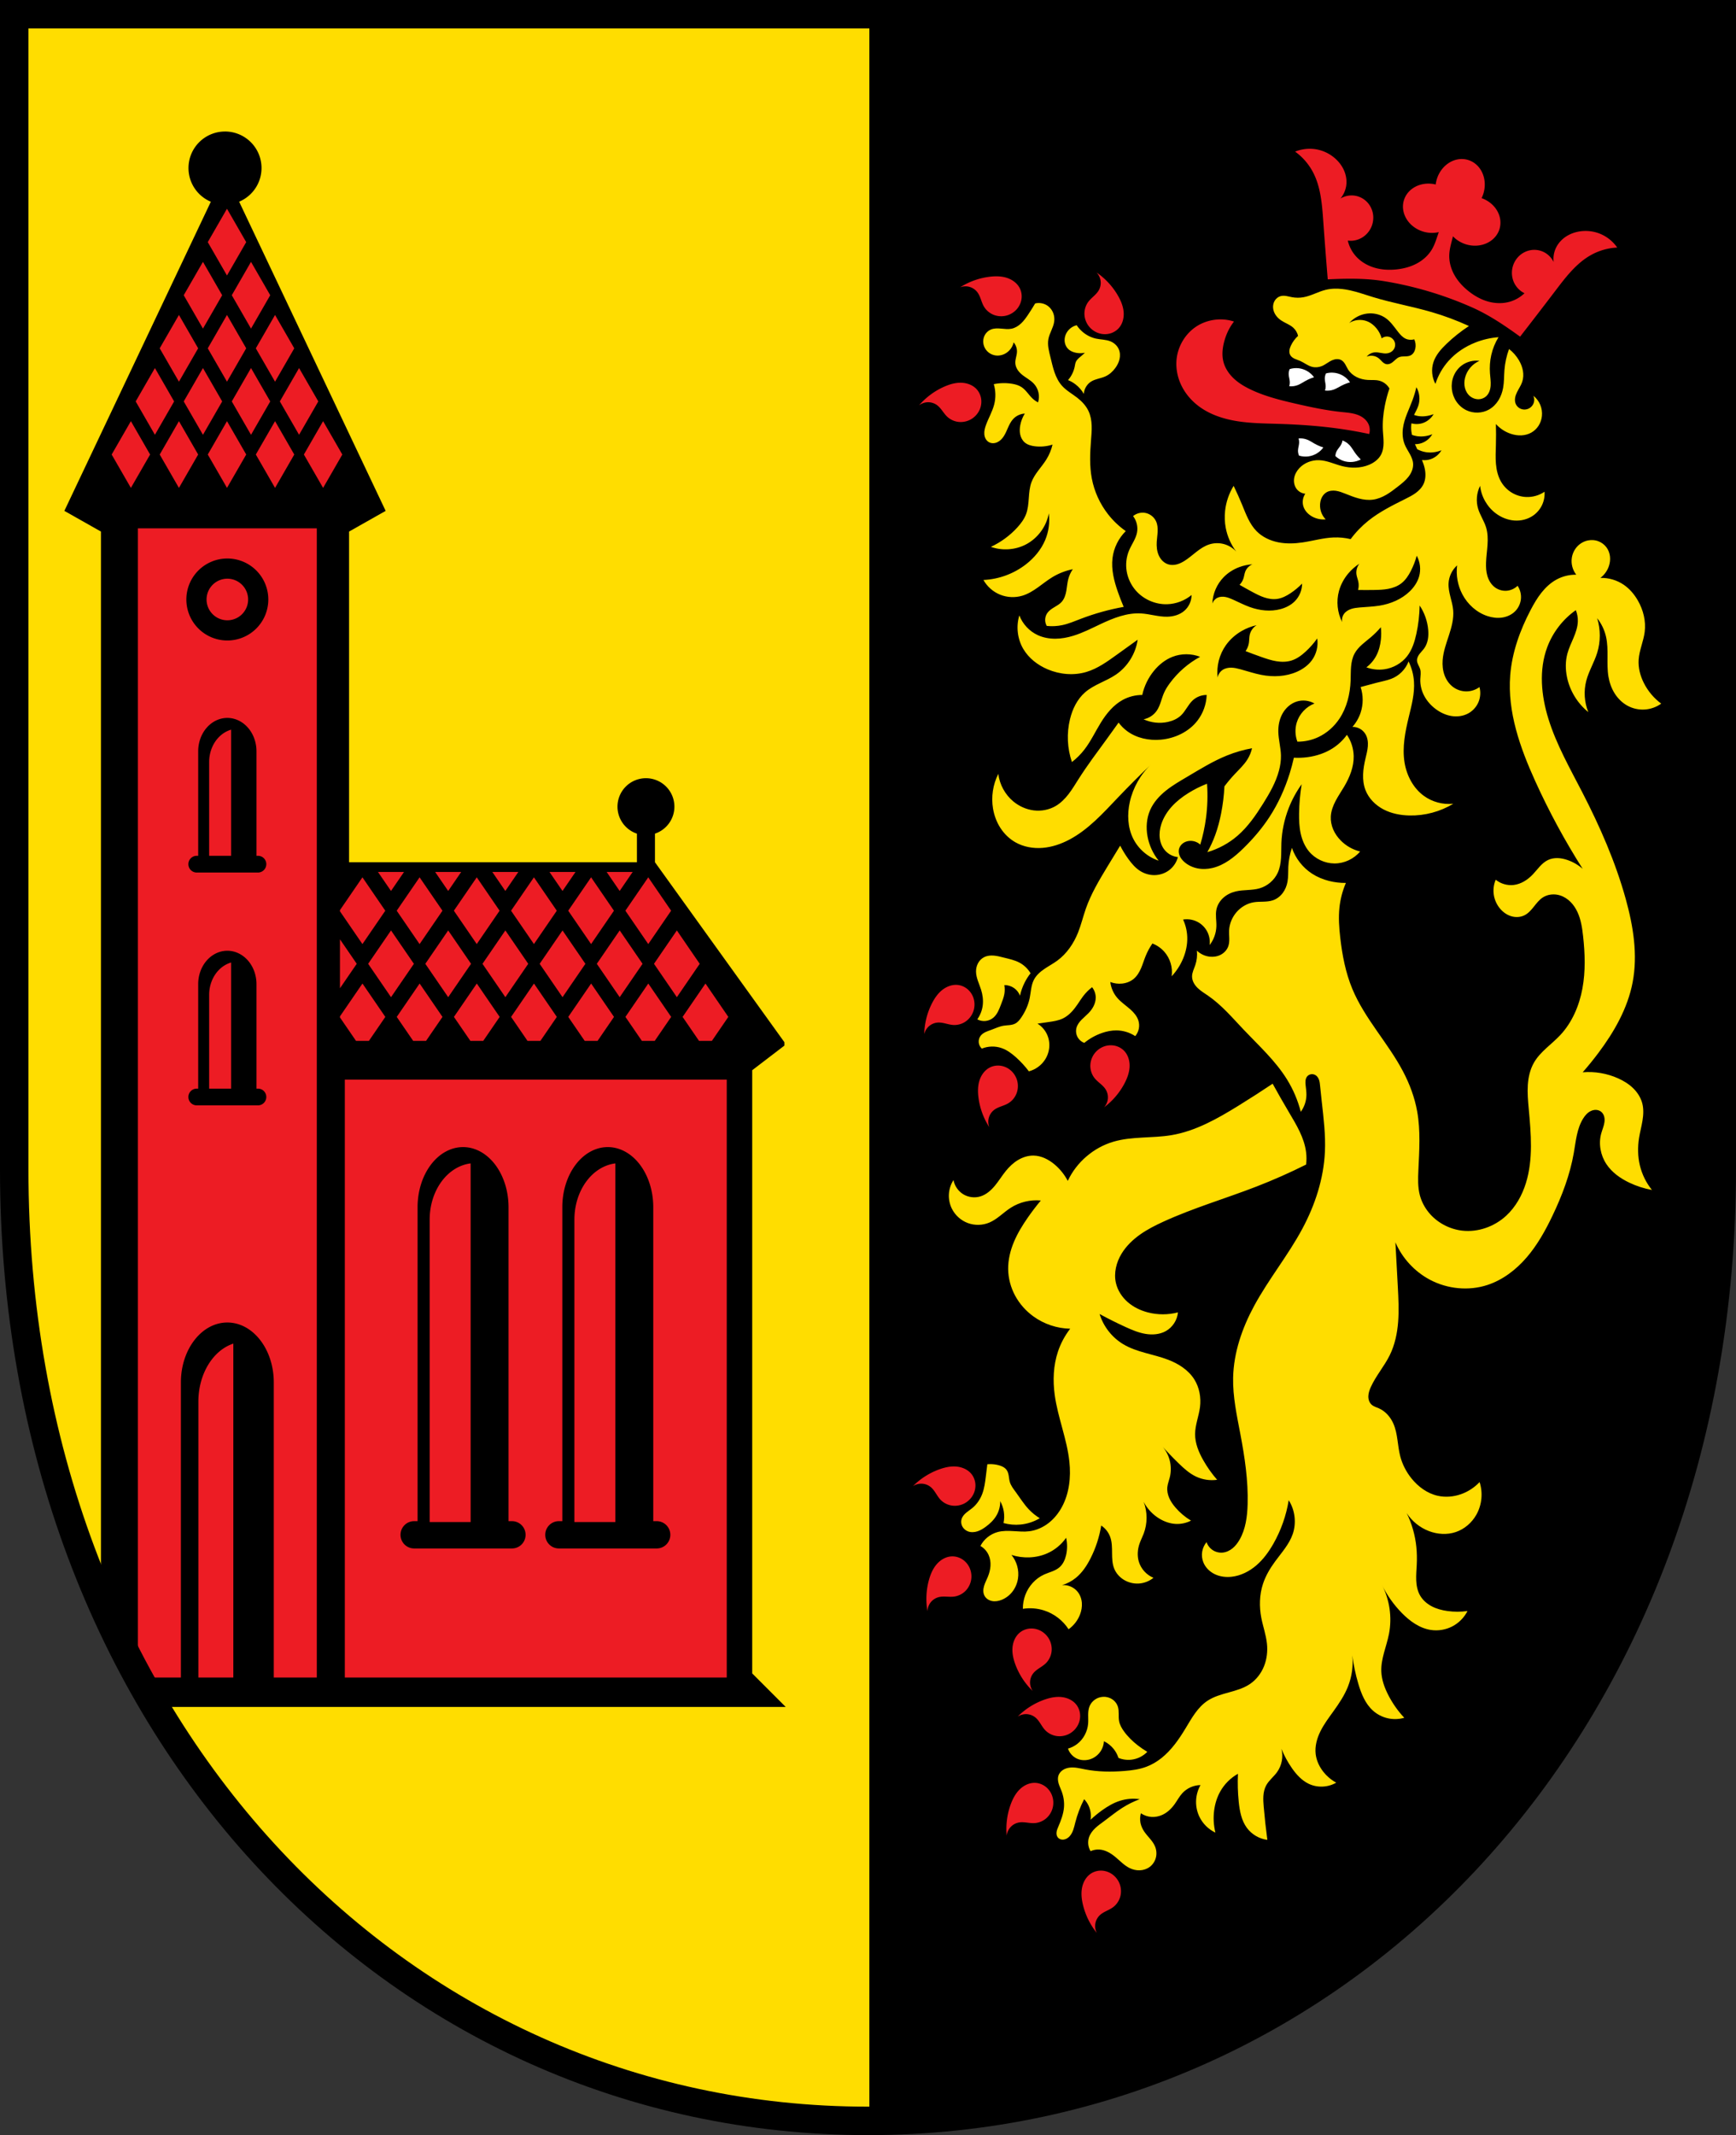 <?xml version="1.0" encoding="UTF-8" standalone="no"?>
<!-- Created with Inkscape (http://www.inkscape.org/) -->

<svg
   xmlns:dc="http://purl.org/dc/elements/1.1/"
   xmlns:cc="http://creativecommons.org/ns#"
   xmlns:rdf="http://www.w3.org/1999/02/22-rdf-syntax-ns#"
   xmlns:svg="http://www.w3.org/2000/svg"
   xmlns="http://www.w3.org/2000/svg"
   xmlns:sodipodi="http://sodipodi.sourceforge.net/DTD/sodipodi-0.dtd"
   xmlns:inkscape="http://www.inkscape.org/namespaces/inkscape"
   width="129.201mm"
   height="158.823mm"
   viewBox="0 0 129.201 158.823"
   version="1.1"
   id="svg865"
   inkscape:version="0.92.5 (2060ec1f9f, 2020-04-08)"
   sodipodi:docname="DEU Neunkirchen am Potzberg COA.svg">
  <rect x="0" y="0" width="129.201" height="158.823" fill="#333333" stroke="none"/>
  <defs
     id="defs859">
    <inkscape:path-effect
       effect="spiro"
       id="path-effect2059"
       is_visible="true" />
    <inkscape:path-effect
       effect="spiro"
       id="path-effect1992"
       is_visible="true" />
    <inkscape:path-effect
       effect="spiro"
       id="path-effect1950"
       is_visible="true" />
    <inkscape:path-effect
       effect="spiro"
       id="path-effect1945"
       is_visible="true" />
    <inkscape:path-effect
       effect="spiro"
       id="path-effect1941"
       is_visible="true" />
    <inkscape:path-effect
       effect="spiro"
       id="path-effect1899"
       is_visible="true" />
    <inkscape:path-effect
       effect="spiro"
       id="path-effect1857"
       is_visible="true" />
    <inkscape:path-effect
       effect="spiro"
       id="path-effect1815"
       is_visible="true" />
    <inkscape:path-effect
       effect="spiro"
       id="path-effect1773"
       is_visible="true" />
    <inkscape:path-effect
       effect="spiro"
       id="path-effect1731"
       is_visible="true" />
    <inkscape:path-effect
       effect="spiro"
       id="path-effect1691"
       is_visible="true" />
    <inkscape:path-effect
       effect="spiro"
       id="path-effect1683"
       is_visible="true" />
    <inkscape:path-effect
       effect="spiro"
       id="path-effect1607"
       is_visible="true" />
    <inkscape:path-effect
       effect="spiro"
       id="path-effect1565"
       is_visible="true" />
    <inkscape:path-effect
       effect="spiro"
       id="path-effect1415"
       is_visible="true" />
    <inkscape:path-effect
       effect="spiro"
       id="path-effect1411"
       is_visible="true" />
    <inkscape:path-effect
       effect="spiro"
       id="path-effect1241"
       is_visible="true" />
    <inkscape:path-effect
       effect="spiro"
       id="path-effect3644"
       is_visible="true" />
    <inkscape:path-effect
       effect="spiro"
       id="path-effect3636"
       is_visible="true" />
    <inkscape:path-effect
       effect="spiro"
       id="path-effect3544"
       is_visible="true" />
    <inkscape:path-effect
       effect="spiro"
       id="path-effect3466"
       is_visible="true" />
    <inkscape:path-effect
       effect="spiro"
       id="path-effect3544-2"
       is_visible="true" />
    <inkscape:path-effect
       effect="spiro"
       id="path-effect3644-8"
       is_visible="true" />
    <inkscape:path-effect
       effect="spiro"
       id="path-effect3644-3"
       is_visible="true" />
    <inkscape:path-effect
       effect="spiro"
       id="path-effect3636-0"
       is_visible="true" />
    <inkscape:path-effect
       effect="spiro"
       id="path-effect1727-0-1"
       is_visible="true" />
    <inkscape:path-effect
       effect="spiro"
       id="path-effect1731-8-3"
       is_visible="true" />
    <inkscape:path-effect
       effect="spiro"
       id="path-effect1727-3"
       is_visible="true" />
    <inkscape:path-effect
       effect="spiro"
       id="path-effect1731-7"
       is_visible="true" />
    <inkscape:path-effect
       effect="spiro"
       id="path-effect841-8"
       is_visible="true" />
    <inkscape:path-effect
       effect="skeletal"
       id="path-effect6414"
       is_visible="true"
       lpeversion="1"
       pattern="m 26507.414,27761.564 c 0,-13.157 10.678,-23.835 23.835,-23.835 13.157,0 23.835,10.678 23.835,23.835 0,13.157 -10.678,23.835 -23.835,23.835 -13.157,0 -23.835,-10.678 -23.835,-23.835 z"
       copytype="single_stretched"
       prop_scale="0.08"
       scale_y_rel="false"
       spacing="0"
       normal_offset="0"
       tang_offset="0"
       prop_units="false"
       vertical_pattern="false"
       hide_knot="false"
       fuse_tolerance="0" />
    <inkscape:path-effect
       effect="spiro"
       id="path-effect1241-4"
       is_visible="true" />
    <inkscape:path-effect
       effect="spiro"
       id="path-effect1241-1"
       is_visible="true" />
    <inkscape:path-effect
       effect="spiro"
       id="path-effect1415-9"
       is_visible="true" />
    <inkscape:path-effect
       effect="spiro"
       id="path-effect1415-5"
       is_visible="true" />
    <inkscape:path-effect
       effect="spiro"
       id="path-effect1415-4"
       is_visible="true" />
    <inkscape:path-effect
       effect="spiro"
       id="path-effect1415-7"
       is_visible="true" />
    <inkscape:path-effect
       effect="spiro"
       id="path-effect1415-95"
       is_visible="true" />
    <inkscape:path-effect
       effect="spiro"
       id="path-effect1415-1"
       is_visible="true" />
    <inkscape:path-effect
       effect="spiro"
       id="path-effect1415-1-3"
       is_visible="true" />
    <inkscape:path-effect
       effect="spiro"
       id="path-effect1415-1-6"
       is_visible="true" />
    <inkscape:path-effect
       effect="spiro"
       id="path-effect1415-1-9"
       is_visible="true" />
    <inkscape:path-effect
       effect="spiro"
       id="path-effect1415-1-34"
       is_visible="true" />
    <inkscape:path-effect
       effect="spiro"
       id="path-effect1415-1-7"
       is_visible="true" />
    <inkscape:path-effect
       effect="spiro"
       id="path-effect1565-4"
       is_visible="true" />
    <inkscape:path-effect
       effect="spiro"
       id="path-effect1607-9"
       is_visible="true" />
    <inkscape:path-effect
       effect="spiro"
       id="path-effect1731-0"
       is_visible="true" />
    <inkscape:path-effect
       effect="spiro"
       id="path-effect1773-7"
       is_visible="true" />
    <inkscape:path-effect
       effect="spiro"
       id="path-effect1815-5"
       is_visible="true" />
    <inkscape:path-effect
       effect="spiro"
       id="path-effect1857-5"
       is_visible="true" />
    <inkscape:path-effect
       effect="spiro"
       id="path-effect1899-9"
       is_visible="true" />
    <inkscape:path-effect
       effect="spiro"
       id="path-effect1950-3"
       is_visible="true" />
    <inkscape:path-effect
       effect="spiro"
       id="path-effect1950-3-8"
       is_visible="true" />
    <inkscape:path-effect
       effect="spiro"
       id="path-effect1992-2"
       is_visible="true" />
    <inkscape:path-effect
       effect="spiro"
       id="path-effect1992-4"
       is_visible="true" />
    <inkscape:path-effect
       effect="spiro"
       id="path-effect2059-4"
       is_visible="true" />
  </defs>
  <sodipodi:namedview
     id="base"
     pagecolor="#ffffff"
     bordercolor="#666666"
     borderopacity="1.0"
     inkscape:pageopacity="0.0"
     inkscape:pageshadow="2"
     inkscape:zoom="1.3210609"
     inkscape:cx="244.15961"
     inkscape:cy="300.13755"
     inkscape:document-units="mm"
     inkscape:current-layer="layer1"
     showgrid="false"
     inkscape:window-width="1920"
     inkscape:window-height="1046"
     inkscape:window-x="-11"
     inkscape:window-y="-11"
     inkscape:window-maximized="1"
     fit-margin-top="0"
     fit-margin-left="0"
     fit-margin-right="0"
     fit-margin-bottom="0"
     inkscape:snap-global="true"
     inkscape:snap-midpoints="true"
     inkscape:snap-smooth-nodes="true" />
  <g
     inkscape:label="Ebene 1"
     inkscape:groupmode="layer"
     id="layer1"
     transform="translate(12.781,169.267)">
    <path
       style="opacity:1;fill:#ffdd00;fill-opacity:1;fill-rule:evenodd;stroke:none;stroke-width:2.117;stroke-linecap:round;stroke-linejoin:miter;stroke-miterlimit:4;stroke-dasharray:none;stroke-opacity:1;paint-order:fill markers stroke"
       d="m -11.723,-168.209 v 85.912 c 0,41.282 28.339,70.794 63.542,70.794 35.203,0 63.542,-29.511 63.542,-70.794 v -85.912 z"
       id="rect953-0-2"
       inkscape:connector-curvature="0"
       sodipodi:nodetypes="cssscc" />
    <path
       inkscape:connector-curvature="0"
       style="opacity:1;fill:#000000;fill-opacity:1;fill-rule:nonzero;stroke:none;stroke-width:0.265;stroke-linecap:round;stroke-linejoin:round;stroke-miterlimit:4;stroke-dasharray:none;stroke-dashoffset:0;stroke-opacity:1;paint-order:fill markers stroke"
       d="m 3.965,-159.484 a 2.718,2.718 0 0 0 -2.718,2.718 2.718,2.718 0 0 0 1.664,2.505 l -10.902,22.996 2.723,1.539 v 40.068 39.476 c 1.2,2.748 2.553,5.38 4.047,7.886 h 46.915 l -2.492,-2.493 v -44.869 l 2.395,-1.831 v -0.253 l -9.633,-13.386 v -2.128 a 2.118,2.118 0 0 0 1.447,-2.006 2.118,2.118 0 0 0 -2.118,-2.118 2.118,2.118 0 0 0 -2.118,2.118 2.118,2.118 0 0 0 1.447,2.007 v 2.127 H 13.198 v -24.598 l 2.723,-1.539 -10.904,-22.999 a 2.718,2.718 0 0 0 1.666,-2.503 2.718,2.718 0 0 0 -2.718,-2.718 z"
       id="rect2160-8" />
    <flowRoot
       xml:space="preserve"
       id="flowRoot2783"
       style="font-style:normal;font-weight:normal;font-size:26.667px;line-height:1.25;font-family:sans-serif;letter-spacing:0px;word-spacing:0px;fill:#000000;fill-opacity:1;stroke:none"><flowRegion
         id="flowRegion2785"><rect
           id="rect2787"
           width="4.055"
           height="56.766"
           x="1812.468"
           y="-35.759" /></flowRegion><flowPara
         id="flowPara2789" /></flowRoot>    <path
       style="opacity:1;fill:#000000;fill-opacity:1;fill-rule:nonzero;stroke:none;stroke-width:8;stroke-linecap:round;stroke-linejoin:miter;stroke-miterlimit:4;stroke-dasharray:none;stroke-dashoffset:0;stroke-opacity:1;paint-order:fill markers stroke"
       d="M 244.158 4 L 244.158 596.275 C 377.207 596.275 484.318 484.736 484.318 328.709 L 484.318 4 L 244.158 4 z "
       transform="matrix(0.265,0,0,0.265,-12.781,-169.267)"
       id="rect1206" />
    <g
       id="g2158"
       transform="translate(3.831,-2.341)">
      <path
         id="path1239-3"
         transform="matrix(0.265,0,0,0.265,-12.781,-169.267)"
         d="m 353.043,50.6 c -1.286,0.04 -2.569,0.307 -3.771,0.793 2.143,1.538 3.916,3.607 5.127,5.984 2.095,4.116 2.448,8.919 2.781,13.57 0.39,5.437 0.809,10.871 1.258,16.303 5.244,-0.249 10.536,-0.345 15.707,0.49 8.548,1.382 16.984,3.894 24.896,7.412 4.786,2.128 9.164,5.103 13.418,8.18 3.346,-4.302 6.669,-8.622 9.969,-12.961 2.823,-3.712 5.743,-7.54 9.748,-9.84 2.314,-1.329 4.929,-2.091 7.564,-2.207 -1.185,-1.703 -2.849,-3.05 -4.746,-3.838 -1.897,-0.789 -4.019,-1.018 -6.051,-0.652 -1.324,0.238 -2.614,0.73 -3.736,1.498 -1.122,0.768 -2.073,1.822 -2.668,3.061 -0.592,1.233 -0.826,2.638 -0.658,3.99 -0.599,-1.22 -1.599,-2.226 -2.805,-2.812 -1.205,-0.587 -2.605,-0.752 -3.922,-0.465 -1.201,0.262 -2.329,0.897 -3.191,1.799 -0.863,0.902 -1.459,2.068 -1.693,3.301 -0.262,1.38 -0.066,2.838 0.549,4.082 0.614,1.244 1.642,2.265 2.877,2.854 -1.102,1.054 -2.437,1.848 -3.873,2.305 -2.068,0.657 -4.312,0.604 -6.383,0.02 -2.071,-0.585 -3.972,-1.685 -5.645,-3.053 -1.509,-1.234 -2.852,-2.704 -3.807,-4.424 -0.954,-1.72 -1.506,-3.698 -1.42,-5.688 0.076,-1.746 0.621,-3.43 1.035,-5.135 a 7.737,6.848 16.578 0 0 3.715,2.271 7.737,6.848 16.578 0 0 9.369,-4.355 7.737,6.848 16.578 0 0 -5.043,-8.633 6.848,7.737 16.578 0 0 0.533,-1.354 6.848,7.737 16.578 0 0 -4.355,-9.369 v -0.002 a 6.848,7.737 16.578 0 0 -8.771,5.463 6.848,7.737 16.578 0 0 -0.293,1.432 7.737,6.848 16.578 0 0 -8.945,4.461 7.737,6.848 16.578 0 0 5.461,8.77 7.737,6.848 16.578 0 0 4.35,0.137 c -0.585,1.652 -1.047,3.358 -1.938,4.859 -1.016,1.713 -2.562,3.066 -4.301,3.984 -1.739,0.918 -3.668,1.415 -5.605,1.623 -2.148,0.23 -4.343,0.109 -6.396,-0.533 -2.053,-0.643 -3.96,-1.823 -5.332,-3.504 -0.953,-1.167 -1.636,-2.564 -1.982,-4.049 1.356,0.183 2.774,-0.109 3.969,-0.814 1.195,-0.705 2.158,-1.818 2.693,-3.117 0.478,-1.16 0.614,-2.464 0.385,-3.691 -0.229,-1.227 -0.825,-2.374 -1.688,-3.25 -0.945,-0.961 -2.207,-1.588 -3.537,-1.756 -1.33,-0.168 -2.718,0.124 -3.887,0.818 0.879,-1.041 1.456,-2.346 1.635,-3.701 0.179,-1.363 -0.041,-2.76 -0.561,-4.018 -0.519,-1.257 -1.334,-2.375 -2.312,-3.299 -1.314,-1.24 -2.933,-2.136 -4.67,-2.594 -0.248,-0.066 -0.498,-0.122 -0.75,-0.17 -0.757,-0.141 -1.531,-0.2 -2.303,-0.176 z m -59.541,34.719 c 0.631,0.652 1.04,1.513 1.148,2.414 0.109,0.901 -0.085,1.836 -0.543,2.619 -0.363,0.621 -0.879,1.136 -1.402,1.629 -0.524,0.493 -1.063,0.974 -1.496,1.549 -0.733,0.973 -1.124,2.198 -1.105,3.416 0.019,1.218 0.443,2.424 1.18,3.395 0.826,1.089 2.045,1.877 3.381,2.168 0.938,0.204 1.932,0.165 2.846,-0.129 0.914,-0.294 1.747,-0.846 2.361,-1.584 1.024,-1.232 1.389,-2.922 1.23,-4.516 -0.159,-1.594 -0.801,-3.106 -1.604,-4.492 -1.485,-2.567 -3.549,-4.794 -5.996,-6.469 z m -27.592,1.09 c -0.8,-0.038 -1.609,0.011 -2.404,0.105 -2.944,0.355 -5.804,1.376 -8.307,2.967 0.848,-0.324 1.801,-0.363 2.672,-0.107 0.871,0.255 1.654,0.802 2.193,1.531 0.428,0.578 0.7,1.254 0.947,1.93 0.247,0.675 0.476,1.363 0.834,1.986 0.606,1.057 1.576,1.897 2.703,2.359 1.127,0.462 2.404,0.547 3.586,0.252 1.326,-0.331 2.531,-1.142 3.324,-2.256 0.557,-0.782 0.911,-1.71 1,-2.666 0.089,-0.956 -0.088,-1.938 -0.525,-2.793 -0.729,-1.426 -2.14,-2.427 -3.668,-2.908 -0.764,-0.241 -1.555,-0.363 -2.355,-0.4 z m 62.021,12.09 c -2.353,0.071 -4.689,0.801 -6.629,2.137 -3.031,2.088 -5.027,5.59 -5.34,9.258 -0.218,2.553 0.35,5.155 1.52,7.436 1.169,2.28 2.928,4.241 5.008,5.738 3.103,2.234 6.857,3.419 10.635,4.01 3.778,0.59 7.617,0.617 11.439,0.736 5.874,0.183 11.747,0.586 17.564,1.424 2.666,0.384 5.318,0.861 7.951,1.426 0.271,-0.936 0.186,-1.972 -0.236,-2.85 -0.444,-0.923 -1.236,-1.648 -2.137,-2.135 -1.616,-0.873 -3.513,-0.999 -5.34,-1.188 -4.402,-0.454 -8.742,-1.378 -13.055,-2.373 -4.251,-0.981 -8.522,-2.046 -12.463,-3.918 -1.711,-0.813 -3.364,-1.783 -4.75,-3.074 -1.386,-1.291 -2.496,-2.922 -2.963,-4.758 -0.474,-1.863 -0.267,-3.843 0.236,-5.697 0.359,-1.322 0.867,-2.605 1.543,-3.797 0.352,-0.621 0.75,-1.217 1.188,-1.781 -1.342,-0.444 -2.76,-0.637 -4.172,-0.594 z m -72.551,17.771 c -1.602,-0.019 -3.174,0.455 -4.641,1.1 -2.714,1.194 -5.155,3.003 -7.088,5.252 0.717,-0.556 1.62,-0.87 2.527,-0.879 0.907,-0.008 1.815,0.287 2.543,0.828 0.577,0.429 1.032,0.998 1.465,1.572 0.432,0.574 0.852,1.165 1.375,1.658 0.887,0.835 2.061,1.358 3.273,1.473 1.213,0.115 2.458,-0.175 3.504,-0.801 1.173,-0.702 2.09,-1.827 2.525,-3.123 0.306,-0.91 0.376,-1.901 0.184,-2.842 -0.192,-0.941 -0.648,-1.828 -1.314,-2.52 -1.112,-1.153 -2.752,-1.702 -4.354,-1.719 z m -1.41,169.016 c -1.392,0.011 -2.765,0.596 -3.855,1.477 -1.246,1.007 -2.159,2.372 -2.879,3.803 -1.333,2.649 -2.064,5.598 -2.123,8.562 0.199,-0.885 0.697,-1.701 1.391,-2.285 0.694,-0.585 1.582,-0.934 2.488,-0.98 0.718,-0.037 1.432,0.112 2.131,0.279 0.699,0.168 1.398,0.355 2.115,0.402 1.216,0.08 2.454,-0.264 3.463,-0.947 1.009,-0.683 1.783,-1.7 2.191,-2.848 0.458,-1.288 0.45,-2.739 -0.039,-4.016 -0.344,-0.897 -0.921,-1.705 -1.668,-2.309 -0.747,-0.603 -1.665,-0.999 -2.619,-1.107 -0.199,-0.023 -0.397,-0.033 -0.596,-0.031 z m 43.547,16.959 c -0.48,-0.001 -0.961,0.06 -1.426,0.182 -1.323,0.345 -2.508,1.181 -3.289,2.303 -0.696,1 -1.07,2.223 -1.039,3.441 0.031,1.218 0.472,2.425 1.244,3.367 0.456,0.556 1.015,1.013 1.559,1.484 0.543,0.471 1.08,0.965 1.469,1.57 0.49,0.764 0.722,1.691 0.65,2.596 -0.071,0.905 -0.445,1.782 -1.049,2.459 2.376,-1.773 4.349,-4.084 5.727,-6.709 0.744,-1.418 1.323,-2.956 1.416,-4.555 0.093,-1.599 -0.342,-3.272 -1.416,-4.461 -0.644,-0.712 -1.498,-1.228 -2.424,-1.484 -0.463,-0.128 -0.942,-0.192 -1.422,-0.193 z m -31.967,5.703 c -0.719,0.039 -1.43,0.227 -2.068,0.561 -1.42,0.741 -2.41,2.158 -2.879,3.689 -0.468,1.532 -0.459,3.175 -0.254,4.764 0.379,2.941 1.426,5.792 3.037,8.281 -0.331,-0.845 -0.376,-1.799 -0.129,-2.672 0.248,-0.873 0.787,-1.659 1.512,-2.205 0.574,-0.433 1.249,-0.71 1.922,-0.963 0.673,-0.253 1.358,-0.489 1.979,-0.852 1.052,-0.615 1.883,-1.591 2.336,-2.723 0.453,-1.131 0.527,-2.408 0.223,-3.588 -0.342,-1.323 -1.163,-2.521 -2.283,-3.305 -0.787,-0.55 -1.717,-0.897 -2.674,-0.979 -0.239,-0.02 -0.481,-0.023 -0.721,-0.01 z m -12.656,112.539 c -1.195,0.072 -2.379,0.376 -3.51,0.781 -2.791,1.001 -5.354,2.633 -7.439,4.74 0.755,-0.504 1.676,-0.752 2.582,-0.697 0.906,0.055 1.79,0.413 2.479,1.004 0.546,0.468 0.96,1.067 1.352,1.67 0.391,0.603 0.768,1.223 1.256,1.752 0.826,0.896 1.96,1.497 3.162,1.697 1.202,0.2 2.464,-2.6e-4 3.551,-0.551 1.219,-0.618 2.213,-1.677 2.738,-2.939 0.369,-0.887 0.508,-1.868 0.383,-2.82 -0.126,-0.952 -0.518,-1.871 -1.135,-2.607 -1.028,-1.228 -2.624,-1.89 -4.221,-2.02 -0.399,-0.032 -0.799,-0.034 -1.197,-0.01 z m 0.447,25.236 c -0.239,-0.016 -0.479,-0.016 -0.719,0.004 -1.597,0.13 -3.06,1.051 -4.088,2.279 -1.028,1.229 -1.66,2.744 -2.09,4.287 -0.795,2.856 -0.941,5.893 -0.426,8.812 0.025,-0.907 0.354,-1.804 0.922,-2.512 0.568,-0.708 1.37,-1.223 2.25,-1.443 0.698,-0.175 1.428,-0.168 2.146,-0.139 0.718,0.029 1.441,0.079 2.154,-0.014 1.208,-0.157 2.356,-0.734 3.213,-1.6 0.857,-0.866 1.421,-2.012 1.6,-3.217 0.2,-1.352 -0.09,-2.776 -0.816,-3.934 -0.511,-0.813 -1.232,-1.494 -2.082,-1.941 -0.637,-0.336 -1.346,-0.537 -2.064,-0.584 z m 21.822,20.234 c -0.24,0.002 -0.479,0.02 -0.717,0.055 -0.95,0.139 -1.862,0.544 -2.59,1.17 -1.214,1.045 -1.855,2.65 -1.963,4.248 -0.108,1.598 0.275,3.195 0.836,4.695 1.039,2.777 2.706,5.318 4.842,7.375 -0.514,-0.748 -0.777,-1.666 -0.734,-2.572 0.042,-0.906 0.389,-1.796 0.971,-2.492 0.461,-0.552 1.054,-0.976 1.652,-1.375 0.598,-0.399 1.212,-0.785 1.734,-1.279 0.884,-0.838 1.471,-1.979 1.654,-3.184 0.183,-1.204 -0.034,-2.464 -0.6,-3.543 -0.634,-1.211 -1.706,-2.191 -2.975,-2.699 -0.669,-0.268 -1.392,-0.405 -2.111,-0.398 z m 7.135,19.219 c -1.195,0.072 -2.377,0.376 -3.508,0.781 -2.791,1.001 -5.354,2.633 -7.439,4.74 0.755,-0.504 1.676,-0.752 2.582,-0.697 0.906,0.055 1.79,0.413 2.479,1.004 0.546,0.468 0.96,1.068 1.352,1.672 0.391,0.603 0.768,1.221 1.256,1.75 0.826,0.896 1.958,1.499 3.16,1.699 1.202,0.2 2.466,-0.002 3.553,-0.553 1.219,-0.618 2.213,-1.675 2.738,-2.938 0.369,-0.887 0.508,-1.87 0.383,-2.822 -0.126,-0.952 -0.518,-1.871 -1.135,-2.607 -1.028,-1.228 -2.626,-1.89 -4.223,-2.02 -0.399,-0.032 -0.799,-0.034 -1.197,-0.01 z m -6.238,24.109 c -1.602,0.005 -3.131,0.809 -4.252,1.953 -1.121,1.145 -1.869,2.606 -2.418,4.111 -1.016,2.785 -1.399,5.799 -1.113,8.75 0.095,-0.902 0.492,-1.77 1.113,-2.432 0.621,-0.661 1.463,-1.111 2.357,-1.262 0.709,-0.12 1.436,-0.056 2.15,0.029 0.714,0.085 1.43,0.191 2.148,0.154 1.217,-0.062 2.406,-0.548 3.328,-1.344 0.922,-0.796 1.574,-1.894 1.846,-3.082 0.305,-1.332 0.128,-2.773 -0.506,-3.984 -0.445,-0.851 -1.112,-1.587 -1.924,-2.1 -0.812,-0.512 -1.77,-0.798 -2.73,-0.795 z m 18.557,24.637 c -0.96,0.021 -1.916,0.312 -2.715,0.844 -1.333,0.888 -2.168,2.404 -2.471,3.977 -0.303,1.573 -0.119,3.204 0.254,4.762 0.69,2.884 2.033,5.609 3.9,7.912 -0.418,-0.805 -0.565,-1.748 -0.412,-2.643 0.153,-0.894 0.605,-1.734 1.268,-2.354 0.525,-0.491 1.168,-0.839 1.811,-1.162 0.643,-0.323 1.298,-0.63 1.877,-1.057 0.98,-0.723 1.703,-1.784 2.033,-2.957 0.33,-1.173 0.266,-2.449 -0.162,-3.59 -0.481,-1.28 -1.424,-2.383 -2.621,-3.043 -0.841,-0.464 -1.802,-0.71 -2.762,-0.689 z"
         style="opacity:1;vector-effect:none;fill:#ed1c24;fill-opacity:1;stroke:none;stroke-width:0.5;stroke-linecap:square;stroke-linejoin:round;stroke-miterlimit:4;stroke-dasharray:none;stroke-dashoffset:0;stroke-opacity:1;paint-order:fill markers stroke"
         inkscape:connector-curvature="0" />
      <path
         id="path1563-5"
         transform="matrix(0.265,0,0,0.265,-12.781,-169.267)"
         d="m 360.379,89.863 c -0.85,0.023 -1.694,0.126 -2.521,0.328 -2.134,0.522 -4.082,1.691 -6.244,2.078 -1.068,0.191 -2.17,0.184 -3.236,-0.016 -0.522,-0.098 -1.035,-0.24 -1.559,-0.326 -0.524,-0.087 -1.066,-0.114 -1.58,0.02 -0.697,0.179 -1.306,0.655 -1.684,1.268 -0.378,0.613 -0.531,1.353 -0.469,2.07 0.062,0.717 0.333,1.409 0.738,2.004 0.405,0.595 0.941,1.096 1.539,1.496 1.103,0.738 2.425,1.151 3.404,2.047 0.661,0.604 1.134,1.413 1.336,2.285 -0.855,0.773 -1.551,1.722 -2.031,2.77 -0.187,0.407 -0.343,0.833 -0.396,1.277 -0.054,0.445 -9.8e-4,0.912 0.211,1.307 0.26,0.485 0.736,0.822 1.234,1.057 0.498,0.235 1.03,0.386 1.535,0.605 1.139,0.495 2.126,1.336 3.324,1.66 0.909,0.246 1.895,0.17 2.768,-0.184 1.049,-0.424 1.914,-1.22 2.955,-1.662 0.411,-0.174 0.85,-0.291 1.297,-0.305 0.447,-0.015 0.901,0.08 1.287,0.305 0.463,0.27 0.803,0.711 1.074,1.174 0.271,0.462 0.487,0.956 0.771,1.41 0.577,0.921 1.433,1.655 2.402,2.146 0.97,0.491 2.051,0.747 3.137,0.809 1.048,0.059 2.117,-0.057 3.139,0.184 1.233,0.29 2.33,1.114 2.953,2.217 -0.54,1.568 -0.971,3.172 -1.291,4.799 -0.454,2.308 -0.682,4.667 -0.555,7.016 0.063,1.158 0.211,2.311 0.199,3.471 -0.012,1.159 -0.196,2.343 -0.754,3.359 -0.708,1.288 -1.966,2.203 -3.322,2.77 -2.372,0.991 -5.078,1.006 -7.568,0.369 -2.161,-0.553 -4.234,-1.583 -6.463,-1.662 -2.048,-0.073 -4.132,0.725 -5.537,2.217 -0.742,0.787 -1.298,1.772 -1.471,2.84 -0.173,1.068 0.062,2.217 0.732,3.066 0.579,0.733 1.467,1.213 2.398,1.293 -0.694,1.008 -0.903,2.335 -0.553,3.508 0.384,1.287 1.396,2.326 2.584,2.953 1.125,0.594 2.426,0.854 3.693,0.738 -1.271,-1.282 -1.846,-3.217 -1.479,-4.984 0.107,-0.516 0.29,-1.017 0.566,-1.465 0.276,-0.448 0.648,-0.843 1.096,-1.119 0.791,-0.489 1.775,-0.586 2.695,-0.453 0.92,0.133 1.794,0.478 2.658,0.822 1.242,0.495 2.487,0.997 3.781,1.334 1.294,0.337 2.647,0.507 3.973,0.328 1.326,-0.179 2.586,-0.702 3.742,-1.375 1.156,-0.673 2.218,-1.496 3.273,-2.318 1.061,-0.827 2.131,-1.669 2.955,-2.732 0.824,-1.063 1.391,-2.387 1.291,-3.729 -0.073,-0.973 -0.487,-1.887 -0.961,-2.74 -0.474,-0.853 -1.016,-1.671 -1.385,-2.574 -0.592,-1.451 -0.709,-3.068 -0.498,-4.621 0.37,-2.725 1.698,-5.21 2.658,-7.787 0.449,-1.205 0.821,-2.438 1.109,-3.691 0.897,1.543 1.103,3.47 0.553,5.168 -0.297,0.916 -0.795,1.752 -1.213,2.621 0.37,0.133 0.751,0.238 1.139,0.303 0.65,0.108 1.313,0.117 1.969,0.053 0.821,-0.081 1.631,-0.279 2.396,-0.586 -0.665,1.164 -1.766,2.073 -3.035,2.504 -1.028,0.349 -2.154,0.368 -3.203,0.092 -0.106,0.781 -0.105,1.579 0.002,2.361 0.04,0.293 0.095,0.583 0.158,0.871 0.437,0.153 0.883,0.279 1.34,0.35 0.651,0.1 1.315,0.115 1.971,0.053 0.822,-0.077 1.632,-0.276 2.396,-0.586 -0.665,1.164 -1.768,2.073 -3.037,2.504 -0.588,0.2 -1.209,0.292 -1.83,0.287 0.009,0.023 0.016,0.044 0.025,0.066 0.187,0.452 0.395,0.898 0.602,1.344 0.761,0.41 1.587,0.699 2.441,0.83 0.651,0.1 1.315,0.116 1.971,0.055 0.822,-0.077 1.632,-0.276 2.396,-0.586 -0.665,1.164 -1.766,2.071 -3.035,2.502 -0.777,0.264 -1.611,0.334 -2.426,0.24 0.344,0.855 0.652,1.722 0.818,2.631 0.249,1.358 0.209,2.806 -0.369,4.061 -0.476,1.033 -1.291,1.882 -2.209,2.555 -0.918,0.673 -1.941,1.184 -2.959,1.691 -3.587,1.789 -7.211,3.588 -10.34,6.092 -1.874,1.5 -3.554,3.243 -4.984,5.17 -1.562,-0.373 -3.173,-0.53 -4.777,-0.467 -2.937,0.115 -5.792,0.96 -8.699,1.391 -2.276,0.338 -4.613,0.419 -6.869,-0.033 -2.256,-0.454 -4.434,-1.468 -6.053,-3.104 -1.99,-2.011 -2.991,-4.766 -4.062,-7.385 -0.741,-1.81 -1.54,-3.596 -2.398,-5.354 -1.306,2.122 -2.133,4.536 -2.4,7.014 -0.173,1.598 -0.116,3.222 0.184,4.801 0.455,2.403 1.476,4.698 2.955,6.646 -0.928,-1.021 -2.156,-1.767 -3.488,-2.125 -1.333,-0.358 -2.767,-0.325 -4.082,0.094 -1.33,0.424 -2.507,1.221 -3.609,2.078 -1.102,0.857 -2.154,1.788 -3.334,2.533 -0.671,0.424 -1.387,0.787 -2.154,0.992 -0.767,0.205 -1.59,0.244 -2.354,0.025 -0.623,-0.178 -1.193,-0.522 -1.66,-0.971 -0.467,-0.448 -0.833,-0.998 -1.096,-1.59 -0.526,-1.184 -0.638,-2.515 -0.561,-3.809 0.058,-0.964 0.215,-1.922 0.256,-2.887 0.041,-0.965 -0.042,-1.957 -0.441,-2.836 -0.529,-1.162 -1.62,-2.053 -2.865,-2.338 -1.245,-0.285 -2.614,0.044 -3.596,0.861 1,1.288 1.414,3.014 1.107,4.615 -0.343,1.792 -1.502,3.305 -2.215,4.984 -0.783,1.845 -1.018,3.914 -0.688,5.891 0.33,1.977 1.223,3.855 2.533,5.371 2.18,2.522 5.53,3.984 8.861,3.877 2.478,-0.079 4.92,-1.005 6.83,-2.586 -3.8e-4,1.676 -0.762,3.337 -2.031,4.432 -1.308,1.128 -3.072,1.625 -4.799,1.66 -2.484,0.051 -4.905,-0.781 -7.385,-0.922 -3.916,-0.222 -7.712,1.284 -11.262,2.953 -2.547,1.198 -5.062,2.501 -7.754,3.324 -1.625,0.497 -3.312,0.815 -5.012,0.824 -1.699,0.008 -3.413,-0.299 -4.957,-1.01 -2.352,-1.084 -4.249,-3.118 -5.168,-5.539 -0.955,3.109 -0.543,6.613 1.107,9.416 1.533,2.603 4.049,4.543 6.83,5.723 3.418,1.45 7.336,1.802 10.893,0.738 3.131,-0.936 5.842,-2.887 8.492,-4.799 1.967,-1.419 3.934,-2.834 5.906,-4.246 -0.561,3.914 -2.826,7.553 -6.092,9.783 -2.761,1.886 -6.155,2.788 -8.676,4.984 -2.217,1.931 -3.555,4.713 -4.246,7.57 -0.954,3.945 -0.761,8.16 0.553,12 1.311,-1.014 2.493,-2.196 3.508,-3.508 1.808,-2.338 3.061,-5.049 4.615,-7.562 1.57,-2.54 3.527,-4.945 6.148,-6.375 1.673,-0.912 3.577,-1.395 5.482,-1.387 0.546,-2.497 1.696,-4.859 3.324,-6.83 1.387,-1.679 3.14,-3.086 5.168,-3.877 2.464,-0.961 5.29,-0.961 7.754,0 -3.325,1.802 -6.246,4.342 -8.492,7.385 -0.641,0.868 -1.23,1.781 -1.662,2.77 -0.721,1.649 -1.004,3.506 -2.029,4.984 -0.858,1.237 -2.215,2.119 -3.693,2.4 2.116,0.977 4.554,1.24 6.83,0.738 1.361,-0.3 2.686,-0.883 3.693,-1.846 1.302,-1.245 1.991,-3.032 3.322,-4.246 1.046,-0.954 2.461,-1.495 3.877,-1.479 -0.085,2.59 -1.002,5.148 -2.584,7.201 -2.438,3.163 -6.359,5.007 -10.338,5.354 -3.298,0.287 -6.753,-0.434 -9.416,-2.4 -0.914,-0.674 -1.726,-1.487 -2.4,-2.4 -1.098,1.546 -2.205,3.084 -3.322,4.615 -2.708,3.711 -5.475,7.384 -7.938,11.262 -0.899,1.415 -1.759,2.86 -2.783,4.188 -1.024,1.327 -2.227,2.546 -3.68,3.383 -1.827,1.052 -4.003,1.455 -6.096,1.201 -2.092,-0.254 -4.092,-1.154 -5.719,-2.494 -2.33,-1.92 -3.883,-4.757 -4.246,-7.754 -1.519,2.992 -2.044,6.476 -1.477,9.783 0.33,1.921 1.023,3.784 2.086,5.418 1.062,1.634 2.498,3.034 4.191,3.998 2.291,1.304 5.003,1.779 7.631,1.57 2.628,-0.209 5.175,-1.077 7.506,-2.309 5.349,-2.825 9.49,-7.436 13.662,-11.816 3.061,-3.214 6.2,-6.353 9.414,-9.414 -3.043,2.85 -5.197,6.635 -6.092,10.707 -0.744,3.383 -0.6,7.044 0.924,10.154 1.438,2.936 4.094,5.251 7.199,6.275 -1.593,-1.968 -2.683,-4.339 -3.139,-6.83 -0.452,-2.47 -0.27,-5.085 0.738,-7.385 0.946,-2.158 2.576,-3.96 4.414,-5.436 1.838,-1.476 3.891,-2.656 5.92,-3.855 3.67,-2.171 7.309,-4.44 11.266,-6.031 2.262,-0.91 4.617,-1.592 7.016,-2.031 -0.251,1.109 -0.689,2.175 -1.291,3.139 -0.949,1.52 -2.278,2.759 -3.508,4.062 -1.05,1.112 -2.038,2.282 -2.955,3.506 -0.124,2.541 -0.432,5.074 -0.922,7.57 -0.406,2.068 -0.938,4.113 -1.662,6.092 -0.607,1.656 -1.348,3.264 -2.215,4.801 3.119,-0.904 6.037,-2.49 8.492,-4.615 2.925,-2.532 5.147,-5.768 7.199,-9.047 1.818,-2.904 3.55,-5.92 4.432,-9.23 0.368,-1.384 0.583,-2.814 0.553,-4.246 -0.048,-2.23 -0.69,-4.416 -0.738,-6.646 -0.039,-1.777 0.316,-3.585 1.188,-5.135 0.872,-1.549 2.287,-2.822 3.982,-3.357 1.641,-0.519 3.497,-0.311 4.984,0.555 -2.358,0.902 -4.253,2.937 -4.984,5.354 -0.527,1.74 -0.462,3.654 0.184,5.354 2.033,0.019 4.069,-0.427 5.908,-1.293 2.397,-1.129 4.44,-2.963 5.908,-5.168 2.087,-3.136 2.996,-6.945 3.137,-10.709 0.048,-1.287 0.013,-2.578 0.123,-3.861 0.11,-1.283 0.375,-2.574 0.986,-3.707 0.52,-0.964 1.274,-1.783 2.088,-2.516 0.814,-0.733 1.694,-1.389 2.527,-2.1 0.994,-0.848 1.919,-1.776 2.768,-2.77 0.124,1.165 0.124,2.343 0,3.508 -0.163,1.536 -0.546,3.061 -1.258,4.432 -0.674,1.296 -1.639,2.439 -2.803,3.322 1.582,0.592 3.311,0.785 4.984,0.555 2.52,-0.347 4.903,-1.683 6.461,-3.693 1.398,-1.804 2.101,-4.048 2.586,-6.277 0.568,-2.607 0.876,-5.27 0.922,-7.938 1.358,2.026 2.193,4.4 2.4,6.83 0.076,0.897 0.069,1.805 -0.096,2.689 -0.165,0.885 -0.49,1.747 -1.012,2.48 -0.402,0.565 -0.913,1.044 -1.33,1.598 -0.209,0.277 -0.394,0.573 -0.523,0.895 -0.129,0.322 -0.201,0.67 -0.178,1.016 0.028,0.42 0.193,0.818 0.377,1.197 0.184,0.379 0.389,0.75 0.508,1.154 0.267,0.906 0.076,1.873 0.039,2.816 -0.065,1.639 0.352,3.285 1.127,4.73 0.775,1.445 1.9,2.694 3.217,3.672 1.302,0.968 2.81,1.682 4.412,1.939 1.602,0.257 3.298,0.039 4.721,-0.74 1.265,-0.693 2.286,-1.821 2.85,-3.148 0.564,-1.327 0.668,-2.845 0.289,-4.236 -1.061,0.78 -2.376,1.211 -3.693,1.211 -1.317,0 -2.63,-0.431 -3.691,-1.211 -1.139,-0.838 -1.972,-2.057 -2.449,-3.389 -0.477,-1.331 -0.611,-2.771 -0.506,-4.182 0.178,-2.397 1.022,-4.685 1.766,-6.971 0.743,-2.285 1.402,-4.665 1.189,-7.059 -0.113,-1.279 -0.473,-2.522 -0.785,-3.768 -0.312,-1.245 -0.581,-2.521 -0.508,-3.803 0.107,-1.889 0.99,-3.723 2.4,-4.984 -0.349,2.773 0.173,5.65 1.477,8.123 1.48,2.808 4.003,5.094 7.016,6.092 1.308,0.434 2.71,0.626 4.076,0.439 1.366,-0.187 2.693,-0.766 3.678,-1.73 0.935,-0.916 1.536,-2.165 1.67,-3.467 0.134,-1.302 -0.202,-2.648 -0.932,-3.734 -0.84,0.825 -1.986,1.333 -3.162,1.4 -1.176,0.067 -2.37,-0.307 -3.299,-1.031 -0.988,-0.771 -1.653,-1.904 -2.012,-3.105 -0.359,-1.201 -0.43,-2.472 -0.389,-3.725 0.055,-1.671 0.305,-3.33 0.416,-4.998 0.111,-1.669 0.079,-3.373 -0.416,-4.971 -0.555,-1.793 -1.668,-3.375 -2.215,-5.17 -0.645,-2.119 -0.444,-4.483 0.553,-6.461 0.326,3.046 1.973,5.927 4.432,7.754 1.507,1.12 3.317,1.853 5.189,1.988 1.873,0.135 3.801,-0.346 5.332,-1.434 1.044,-0.741 1.893,-1.756 2.439,-2.914 0.547,-1.158 0.79,-2.456 0.699,-3.732 -1.504,1.031 -3.346,1.558 -5.168,1.477 -1.423,-0.064 -2.829,-0.493 -4.047,-1.232 -1.218,-0.739 -2.247,-1.785 -2.969,-3.014 -0.895,-1.522 -1.308,-3.286 -1.463,-5.045 -0.155,-1.759 -0.062,-3.528 -0.014,-5.293 0.054,-1.969 0.054,-3.939 0,-5.908 1.138,1.276 2.62,2.243 4.246,2.77 0.936,0.303 1.923,0.464 2.906,0.418 0.983,-0.046 1.961,-0.301 2.816,-0.787 0.825,-0.468 1.526,-1.148 2.033,-1.949 0.507,-0.801 0.82,-1.723 0.92,-2.666 0.114,-1.073 -0.048,-2.175 -0.465,-3.17 -0.417,-0.995 -1.09,-1.882 -1.936,-2.553 0.19,0.422 0.273,0.894 0.234,1.355 -0.038,0.462 -0.196,0.911 -0.453,1.297 -0.257,0.385 -0.614,0.705 -1.025,0.918 -0.411,0.213 -0.877,0.32 -1.34,0.307 -0.515,-0.015 -1.026,-0.179 -1.451,-0.471 -0.425,-0.292 -0.762,-0.711 -0.949,-1.191 -0.199,-0.509 -0.227,-1.075 -0.143,-1.615 0.085,-0.54 0.279,-1.058 0.516,-1.551 0.474,-0.986 1.123,-1.89 1.475,-2.926 0.341,-1.003 0.386,-2.095 0.203,-3.139 -0.183,-1.044 -0.589,-2.04 -1.127,-2.953 -0.712,-1.209 -1.658,-2.281 -2.77,-3.139 -0.698,1.898 -1.135,3.89 -1.293,5.906 -0.13,1.662 -0.073,3.344 -0.369,4.984 -0.221,1.226 -0.641,2.424 -1.299,3.482 -0.657,1.058 -1.556,1.975 -2.637,2.594 -1.928,1.104 -4.404,1.172 -6.402,0.201 -1.122,-0.545 -2.09,-1.396 -2.791,-2.428 -0.701,-1.031 -1.135,-2.241 -1.27,-3.48 -0.135,-1.248 0.033,-2.53 0.508,-3.691 0.475,-1.162 1.259,-2.198 2.262,-2.953 1.407,-1.059 3.24,-1.535 4.984,-1.293 -2.002,0.849 -3.557,2.686 -4.062,4.801 -0.22,0.92 -0.248,1.894 -0.012,2.811 0.237,0.916 0.746,1.77 1.488,2.357 0.629,0.498 1.421,0.795 2.223,0.805 0.802,0.011 1.608,-0.273 2.209,-0.805 0.426,-0.377 0.742,-0.868 0.951,-1.396 0.209,-0.529 0.312,-1.095 0.35,-1.662 0.075,-1.135 -0.11,-2.268 -0.193,-3.402 -0.127,-1.729 -0.014,-3.479 0.369,-5.17 0.398,-1.758 1.088,-3.449 2.031,-4.984 -2.211,0.167 -4.397,0.666 -6.461,1.477 -2.87,1.127 -5.516,2.871 -7.57,5.17 -1.665,1.863 -2.932,4.08 -3.691,6.461 -1.004,-1.841 -1.21,-4.1 -0.555,-6.092 0.668,-2.032 2.147,-3.691 3.693,-5.17 1.934,-1.849 4.036,-3.52 6.275,-4.984 -3.391,-1.559 -6.896,-2.867 -10.479,-3.91 -5.443,-1.585 -11.053,-2.558 -16.475,-4.213 -2.173,-0.663 -4.317,-1.435 -6.537,-1.914 -1.388,-0.299 -2.817,-0.481 -4.232,-0.443 z m -83.137,4.025 c -0.328,0.003 -0.656,0.043 -0.975,0.123 -0.627,1.065 -1.287,2.111 -1.977,3.137 -0.582,0.866 -1.19,1.724 -1.947,2.443 -0.757,0.719 -1.677,1.298 -2.699,1.508 -0.957,0.197 -1.947,0.063 -2.92,-0.023 -0.973,-0.087 -1.989,-0.12 -2.891,0.256 -0.761,0.318 -1.395,0.922 -1.766,1.658 -0.371,0.736 -0.48,1.598 -0.326,2.408 0.143,0.754 0.514,1.463 1.047,2.016 0.533,0.552 1.227,0.947 1.975,1.123 0.968,0.228 2.01,0.085 2.904,-0.35 1.284,-0.624 2.254,-1.859 2.557,-3.254 0.628,0.734 0.966,1.709 0.93,2.674 -0.04,1.059 -0.512,2.078 -0.465,3.137 0.027,0.615 0.232,1.215 0.545,1.744 0.313,0.53 0.733,0.991 1.199,1.393 1.111,0.958 2.495,1.591 3.484,2.674 0.631,0.69 1.077,1.547 1.279,2.459 0.203,0.912 0.162,1.878 -0.117,2.77 -0.549,-0.276 -1.058,-0.631 -1.51,-1.047 -0.556,-0.512 -1.019,-1.114 -1.504,-1.693 -0.485,-0.58 -1.001,-1.144 -1.633,-1.559 -0.795,-0.521 -1.736,-0.777 -2.674,-0.93 -1.692,-0.275 -3.434,-0.237 -5.111,0.113 0.551,1.841 0.59,3.832 0.113,5.693 -0.519,2.023 -1.616,3.845 -2.322,5.811 -0.297,0.826 -0.526,1.698 -0.449,2.572 0.038,0.437 0.154,0.869 0.365,1.254 0.211,0.385 0.519,0.72 0.898,0.939 0.358,0.206 0.773,0.306 1.186,0.305 0.413,-0.001 0.824,-0.103 1.199,-0.275 0.75,-0.345 1.345,-0.965 1.797,-1.656 0.51,-0.779 0.856,-1.651 1.234,-2.502 0.378,-0.851 0.803,-1.7 1.439,-2.379 0.838,-0.894 2.028,-1.447 3.252,-1.51 -0.622,0.993 -1.057,2.103 -1.277,3.254 -0.166,0.866 -0.209,1.765 -0.019,2.627 0.189,0.862 0.622,1.684 1.297,2.252 0.771,0.648 1.79,0.922 2.789,1.047 1.673,0.209 3.39,0.049 4.996,-0.465 -0.35,1.476 -0.941,2.895 -1.742,4.184 -1.349,2.169 -3.3,3.994 -4.184,6.391 -0.525,1.424 -0.636,2.961 -0.746,4.475 -0.11,1.514 -0.228,3.053 -0.764,4.473 -0.527,1.395 -1.436,2.614 -2.439,3.717 -2.084,2.289 -4.629,4.158 -7.438,5.461 3.198,1.142 6.871,0.885 9.877,-0.695 3.301,-1.735 5.728,-5.045 6.391,-8.715 0.326,2.551 -0.038,5.187 -1.045,7.553 -1.135,2.667 -3.061,4.955 -5.346,6.738 -3.406,2.658 -7.652,4.225 -11.969,4.416 1.037,1.851 2.719,3.332 4.686,4.127 1.967,0.795 4.207,0.899 6.238,0.289 1.598,-0.48 3.037,-1.375 4.395,-2.344 1.358,-0.969 2.657,-2.026 4.086,-2.887 1.752,-1.055 3.69,-1.805 5.695,-2.207 -0.586,0.844 -1.022,1.794 -1.279,2.789 -0.281,1.089 -0.348,2.221 -0.549,3.328 -0.201,1.107 -0.557,2.227 -1.311,3.062 -0.558,0.619 -1.296,1.04 -2.012,1.467 -0.716,0.427 -1.438,0.887 -1.938,1.555 -0.394,0.526 -0.631,1.168 -0.672,1.824 -0.041,0.656 0.115,1.321 0.439,1.893 1.472,0.158 2.967,0.08 4.414,-0.232 1.762,-0.38 3.43,-1.097 5.113,-1.742 3.91,-1.5 7.962,-2.629 12.084,-3.369 -0.592,-1.374 -1.135,-2.771 -1.627,-4.184 -1.068,-3.064 -1.905,-6.307 -1.51,-9.527 0.349,-2.838 1.682,-5.546 3.719,-7.553 -1.887,-1.332 -3.578,-2.942 -4.998,-4.764 -2.27,-2.912 -3.842,-6.367 -4.531,-9.994 -0.667,-3.512 -0.512,-7.125 -0.232,-10.689 0.109,-1.392 0.238,-2.788 0.186,-4.184 -0.052,-1.396 -0.291,-2.802 -0.883,-4.066 -0.694,-1.482 -1.846,-2.712 -3.137,-3.719 -1.438,-1.123 -3.078,-2.013 -4.299,-3.369 -0.975,-1.084 -1.636,-2.42 -2.115,-3.797 -0.479,-1.377 -0.788,-2.805 -1.139,-4.221 -0.416,-1.679 -0.895,-3.413 -0.58,-5.113 0.157,-0.845 0.503,-1.641 0.84,-2.432 0.336,-0.791 0.666,-1.596 0.785,-2.447 0.111,-0.794 0.032,-1.616 -0.246,-2.367 -0.278,-0.751 -0.754,-1.43 -1.379,-1.932 -0.769,-0.618 -1.759,-0.947 -2.744,-0.938 z m 92.961,2.914 c 1.597,-0.046 3.212,0.406 4.514,1.33 1.397,0.992 2.374,2.45 3.426,3.803 0.6,0.772 1.262,1.541 2.146,1.959 0.757,0.357 1.645,0.425 2.447,0.188 0.367,0.793 0.476,1.704 0.303,2.561 -0.082,0.403 -0.226,0.796 -0.451,1.141 -0.225,0.344 -0.534,0.638 -0.904,0.816 -0.49,0.236 -1.052,0.261 -1.596,0.271 -0.543,0.011 -1.101,0.015 -1.605,0.219 -0.384,0.155 -0.714,0.417 -1.021,0.693 -0.308,0.276 -0.6,0.571 -0.936,0.812 -0.239,0.172 -0.503,0.315 -0.785,0.4 -0.282,0.085 -0.585,0.112 -0.873,0.051 -0.426,-0.09 -0.791,-0.359 -1.105,-0.66 -0.314,-0.302 -0.593,-0.641 -0.928,-0.92 -0.472,-0.392 -1.052,-0.654 -1.658,-0.746 -0.607,-0.092 -1.237,-0.015 -1.805,0.219 0.569,-0.698 1.435,-1.146 2.334,-1.205 0.542,-0.038 1.084,0.063 1.619,0.158 0.535,0.096 1.078,0.189 1.619,0.143 0.436,-0.038 0.865,-0.165 1.24,-0.389 0.376,-0.224 0.697,-0.546 0.906,-0.93 0.206,-0.378 0.302,-0.814 0.275,-1.244 -0.027,-0.43 -0.176,-0.852 -0.426,-1.203 -0.197,-0.277 -0.457,-0.511 -0.754,-0.678 -0.402,-0.226 -0.874,-0.327 -1.334,-0.287 -0.46,0.04 -0.906,0.221 -1.264,0.514 -0.281,-1.013 -0.772,-1.968 -1.432,-2.787 -0.717,-0.89 -1.643,-1.625 -2.711,-2.033 -1.612,-0.616 -3.51,-0.429 -4.971,0.49 l 0.227,-0.227 c 1.265,-1.326 3.001,-2.194 4.82,-2.41 0.227,-0.026 0.453,-0.042 0.682,-0.049 z M 287.928,100.125 c -1.375,0.319 -2.568,1.341 -3.094,2.65 -0.265,0.66 -0.366,1.389 -0.26,2.092 0.106,0.703 0.423,1.378 0.922,1.885 0.586,0.596 1.39,0.937 2.209,1.104 0.835,0.17 1.706,0.17 2.541,0 -0.32,0.307 -0.652,0.603 -0.994,0.885 -0.294,0.243 -0.596,0.476 -0.869,0.742 -0.273,0.266 -0.521,0.567 -0.678,0.914 -0.188,0.416 -0.241,0.878 -0.33,1.326 -0.28,1.403 -0.935,2.728 -1.879,3.803 0.741,0.3 1.442,0.7 2.078,1.184 0.955,0.726 1.762,1.645 2.361,2.684 0.081,-1.4 0.883,-2.74 2.078,-3.473 1.205,-0.738 2.689,-0.853 3.977,-1.436 1.107,-0.501 2.04,-1.343 2.762,-2.32 0.559,-0.758 1.004,-1.612 1.209,-2.531 0.205,-0.919 0.161,-1.908 -0.215,-2.771 -0.437,-1.004 -1.308,-1.792 -2.32,-2.209 -1.285,-0.529 -2.728,-0.478 -4.086,-0.773 -1.431,-0.311 -2.77,-1.016 -3.867,-1.986 -0.588,-0.52 -1.107,-1.116 -1.545,-1.768 z m 144.855,60.312 c -0.183,-0.007 -0.366,-0.004 -0.549,0.008 -0.243,0.016 -0.486,0.047 -0.725,0.096 -1.155,0.235 -2.226,0.851 -3.023,1.719 -0.798,0.867 -1.321,1.98 -1.5,3.145 -0.256,1.664 0.205,3.426 1.244,4.75 -1.923,-0.036 -3.854,0.437 -5.543,1.357 -1.657,0.903 -3.063,2.218 -4.236,3.695 -1.173,1.477 -2.123,3.118 -3.002,4.787 -3.019,5.738 -5.263,11.971 -5.768,18.436 -0.798,10.231 2.774,20.287 7.012,29.633 3.863,8.518 8.326,16.764 13.346,24.656 -1.251,-1.1 -2.72,-1.951 -4.297,-2.488 -0.878,-0.299 -1.795,-0.502 -2.723,-0.527 -0.927,-0.025 -1.867,0.133 -2.707,0.527 -0.9,0.422 -1.656,1.1 -2.33,1.83 -0.674,0.73 -1.281,1.521 -1.967,2.24 -1.426,1.494 -3.267,2.688 -5.316,2.941 -1.801,0.223 -3.685,-0.322 -5.09,-1.471 -0.565,1.331 -0.752,2.819 -0.533,4.248 0.218,1.429 0.841,2.793 1.777,3.895 0.831,0.978 1.922,1.755 3.154,2.115 1.232,0.361 2.604,0.285 3.744,-0.305 1.061,-0.549 1.857,-1.49 2.602,-2.424 0.744,-0.934 1.486,-1.904 2.488,-2.553 1.416,-0.916 3.257,-1.08 4.863,-0.566 1.104,0.353 2.103,1.006 2.922,1.826 0.819,0.82 1.462,1.806 1.949,2.857 0.974,2.103 1.322,4.436 1.576,6.74 0.54,4.886 0.705,9.859 -0.186,14.693 -0.891,4.834 -2.894,9.548 -6.262,13.129 -2.439,2.593 -5.581,4.603 -7.352,7.691 -1.094,1.908 -1.584,4.114 -1.725,6.309 -0.14,2.195 0.054,4.394 0.254,6.584 0.637,6.999 1.294,14.213 -0.791,20.924 -1.071,3.448 -2.888,6.714 -5.541,9.162 -3.289,3.035 -7.881,4.687 -12.328,4.184 -3.664,-0.415 -7.154,-2.292 -9.469,-5.162 -1.126,-1.396 -1.978,-3.017 -2.439,-4.75 -0.608,-2.285 -0.529,-4.69 -0.42,-7.053 0.254,-5.512 0.638,-11.081 -0.34,-16.512 -0.704,-3.911 -2.109,-7.68 -3.959,-11.197 -4.23,-8.042 -10.76,-14.797 -14.25,-23.186 -1.896,-4.557 -2.83,-9.459 -3.393,-14.363 -0.323,-2.816 -0.527,-5.664 -0.227,-8.482 0.253,-2.373 0.866,-4.709 1.811,-6.9 -1.599,0.019 -3.202,-0.17 -4.752,-0.564 -1.677,-0.427 -3.298,-1.096 -4.75,-2.037 -2.617,-1.696 -4.642,-4.288 -5.654,-7.238 -0.589,1.712 -0.933,3.508 -1.018,5.316 -0.065,1.397 0.022,2.809 -0.227,4.186 -0.205,1.136 -0.644,2.236 -1.336,3.16 -0.692,0.924 -1.645,1.664 -2.736,2.041 -0.863,0.298 -1.785,0.367 -2.697,0.395 -0.912,0.028 -1.831,0.019 -2.73,0.172 -1.887,0.321 -3.624,1.369 -4.863,2.828 -1.204,1.418 -1.951,3.229 -2.037,5.088 -0.034,0.739 0.033,1.481 0.047,2.221 0.013,0.74 -0.028,1.492 -0.271,2.191 -0.354,1.015 -1.13,1.863 -2.078,2.371 -0.948,0.508 -2.056,0.683 -3.125,0.568 -1.349,-0.144 -2.645,-0.751 -3.619,-1.695 0.147,1.369 -0.009,2.767 -0.453,4.07 -0.356,1.045 -0.901,2.064 -0.904,3.168 -0.002,0.615 0.17,1.224 0.451,1.771 0.281,0.547 0.67,1.034 1.109,1.465 0.879,0.861 1.95,1.493 2.963,2.191 3.784,2.609 6.791,6.167 9.953,9.502 4.274,4.508 8.953,8.736 12.215,14.023 1.727,2.8 3.029,5.862 3.846,9.049 1.003,-1.368 1.565,-3.054 1.584,-4.75 0.01,-0.909 -0.131,-1.811 -0.227,-2.715 -0.045,-0.431 -0.082,-0.868 -0.029,-1.299 0.053,-0.431 0.199,-0.859 0.48,-1.189 0.298,-0.349 0.74,-0.569 1.197,-0.607 0.457,-0.038 0.925,0.103 1.291,0.381 0.431,0.327 0.71,0.824 0.869,1.342 0.159,0.517 0.21,1.061 0.262,1.6 0.139,1.434 0.293,2.865 0.453,4.297 0.526,4.711 1.115,9.442 0.896,14.178 -0.348,7.545 -2.757,14.905 -6.324,21.562 -4.033,7.527 -9.512,14.202 -13.572,21.715 -3.356,6.209 -5.735,13.077 -5.883,20.133 -0.111,5.331 1.045,10.595 2.037,15.834 1.23,6.492 2.221,13.072 2.035,19.678 -0.097,3.437 -0.548,6.973 -2.262,9.953 -0.516,0.897 -1.149,1.74 -1.947,2.398 -0.799,0.658 -1.772,1.124 -2.803,1.221 -0.966,0.09 -1.96,-0.155 -2.773,-0.684 -0.813,-0.529 -1.44,-1.336 -1.75,-2.256 -0.64,0.77 -1.07,1.714 -1.229,2.703 -0.158,0.989 -0.046,2.02 0.322,2.951 0.586,1.483 1.808,2.675 3.248,3.359 1.44,0.684 3.084,0.883 4.67,0.713 2.579,-0.277 4.999,-1.505 6.967,-3.195 1.968,-1.69 3.511,-3.826 4.795,-6.08 2.147,-3.771 3.611,-7.93 4.299,-12.215 1.779,2.779 2.208,6.383 1.131,9.502 -1.003,2.905 -3.155,5.234 -4.969,7.715 -1.416,1.937 -2.657,4.027 -3.4,6.309 -0.993,3.047 -1.06,6.353 -0.453,9.5 0.468,2.427 1.327,4.78 1.584,7.238 0.223,2.136 -0.024,4.332 -0.82,6.326 -0.797,1.994 -2.154,3.777 -3.93,4.984 -1.786,1.214 -3.909,1.812 -5.99,2.387 -2.081,0.575 -4.205,1.163 -6,2.363 -2.746,1.835 -4.4,4.864 -6.107,7.691 -1.867,3.091 -3.959,6.122 -6.785,8.369 -1.275,1.014 -2.692,1.858 -4.217,2.432 -1.973,0.742 -4.089,1.02 -6.189,1.188 -3.698,0.294 -7.442,0.259 -11.082,-0.453 -1.388,-0.271 -2.789,-0.642 -4.195,-0.496 -0.703,0.073 -1.401,0.281 -1.992,0.668 -0.592,0.387 -1.071,0.963 -1.277,1.639 -0.218,0.715 -0.124,1.493 0.092,2.209 0.216,0.716 0.548,1.389 0.812,2.088 0.543,1.438 0.796,2.993 0.678,4.525 -0.146,1.888 -0.842,3.685 -1.582,5.428 -0.201,0.473 -0.408,0.951 -0.49,1.459 -0.041,0.254 -0.049,0.514 -0.01,0.768 0.04,0.254 0.129,0.502 0.273,0.715 0.184,0.27 0.454,0.476 0.758,0.596 0.304,0.12 0.639,0.155 0.963,0.115 0.648,-0.08 1.233,-0.455 1.672,-0.938 0.471,-0.518 0.792,-1.16 1.025,-1.82 0.233,-0.661 0.385,-1.347 0.559,-2.025 0.582,-2.27 1.418,-4.474 2.488,-6.559 0.509,0.531 0.931,1.143 1.244,1.809 0.576,1.224 0.775,2.623 0.564,3.959 1,-0.931 2.06,-1.801 3.168,-2.602 1.565,-1.131 3.249,-2.133 5.09,-2.715 1.782,-0.563 3.691,-0.718 5.541,-0.451 -1.741,0.649 -3.413,1.485 -4.977,2.488 -1.771,1.136 -3.397,2.482 -5.09,3.732 -0.841,0.621 -1.702,1.222 -2.457,1.945 -0.755,0.723 -1.404,1.584 -1.727,2.578 -0.41,1.267 -0.242,2.709 0.451,3.846 0.775,-0.352 1.639,-0.509 2.488,-0.453 1.643,0.109 3.14,0.99 4.412,2.035 1.332,1.095 2.52,2.411 4.07,3.168 0.893,0.436 1.89,0.67 2.883,0.627 0.993,-0.043 1.979,-0.37 2.773,-0.967 0.854,-0.642 1.469,-1.59 1.727,-2.627 0.257,-1.037 0.158,-2.156 -0.258,-3.141 -0.337,-0.798 -0.868,-1.497 -1.426,-2.16 -0.557,-0.663 -1.147,-1.304 -1.627,-2.025 -0.48,-0.722 -0.846,-1.525 -1.018,-2.375 -0.181,-0.896 -0.142,-1.837 0.113,-2.715 0.868,0.59 1.893,0.947 2.939,1.02 1.043,0.072 2.102,-0.135 3.055,-0.566 1.428,-0.647 2.596,-1.776 3.506,-3.053 0.723,-1.015 1.305,-2.138 2.148,-3.055 1.293,-1.405 3.181,-2.244 5.09,-2.262 -0.776,1.376 -1.207,2.944 -1.244,4.523 -0.035,1.477 0.275,2.962 0.904,4.299 0.927,1.968 2.557,3.596 4.525,4.523 -0.511,-2.065 -0.628,-4.227 -0.34,-6.334 0.248,-1.818 0.798,-3.603 1.695,-5.203 1.162,-2.072 2.904,-3.815 4.977,-4.977 -0.122,2.64 -0.046,5.29 0.227,7.918 0.264,2.545 0.753,5.172 2.262,7.238 1.353,1.852 3.493,3.11 5.77,3.393 -0.415,-3.082 -0.756,-6.174 -1.02,-9.273 -0.086,-1.017 -0.163,-2.039 -0.094,-3.057 0.069,-1.018 0.291,-2.039 0.773,-2.938 0.762,-1.419 2.106,-2.428 3.053,-3.732 1.35,-1.861 1.819,-4.335 1.244,-6.561 0.771,1.913 1.76,3.739 2.941,5.43 1.252,1.792 2.775,3.474 4.75,4.41 2.413,1.144 5.388,1.012 7.691,-0.34 -1.563,-0.847 -2.929,-2.056 -3.959,-3.506 -0.951,-1.338 -1.62,-2.893 -1.811,-4.523 -0.258,-2.203 0.364,-4.434 1.352,-6.42 0.988,-1.986 2.33,-3.768 3.625,-5.568 1.563,-2.174 3.078,-4.415 4.072,-6.9 1.114,-2.784 1.545,-5.837 1.244,-8.82 0.348,2.717 0.917,5.404 1.697,8.029 0.818,2.752 1.94,5.541 4.07,7.465 1.169,1.056 2.611,1.808 4.146,2.162 1.535,0.354 3.162,0.31 4.676,-0.127 -1.802,-1.921 -3.329,-4.098 -4.523,-6.445 -1.041,-2.047 -1.839,-4.265 -1.924,-6.561 -0.133,-3.589 1.46,-6.993 2.15,-10.518 0.918,-4.688 0.186,-9.683 -2.037,-13.912 1.434,2.959 3.354,5.682 5.656,8.029 2.24,2.283 4.98,4.271 8.143,4.752 2.04,0.31 4.174,-0.041 6.008,-0.988 1.833,-0.947 3.357,-2.485 4.285,-4.328 -1.873,0.264 -3.784,0.264 -5.656,0 -1.517,-0.214 -3.022,-0.605 -4.379,-1.316 -1.357,-0.712 -2.562,-1.758 -3.312,-3.094 -0.716,-1.274 -0.992,-2.754 -1.053,-4.215 -0.061,-1.46 0.081,-2.921 0.148,-4.381 0.076,-1.659 0.055,-3.324 -0.113,-4.977 -0.335,-3.294 -1.257,-6.528 -2.713,-9.502 1.474,2.27 3.678,4.059 6.203,5.033 2.412,0.93 5.145,1.11 7.594,0.283 2.437,-0.823 4.505,-2.624 5.77,-4.863 1.553,-2.751 1.889,-6.159 0.904,-9.16 -1.433,1.522 -3.233,2.695 -5.203,3.393 -2.094,0.741 -4.394,0.939 -6.561,0.451 -2.921,-0.658 -5.473,-2.532 -7.352,-4.863 -1.471,-1.825 -2.576,-3.952 -3.166,-6.221 -0.787,-3.028 -0.667,-6.294 -1.922,-9.16 -0.81,-1.85 -2.226,-3.479 -4.072,-4.297 -0.697,-0.309 -1.465,-0.513 -2.035,-1.02 -0.333,-0.296 -0.581,-0.683 -0.732,-1.102 -0.152,-0.419 -0.211,-0.869 -0.197,-1.314 0.027,-0.891 0.336,-1.749 0.703,-2.561 1.431,-3.16 3.784,-5.821 5.314,-8.934 1.432,-2.912 2.105,-6.151 2.352,-9.387 0.247,-3.236 0.082,-6.488 -0.088,-9.729 -0.22,-4.185 -0.447,-8.368 -0.68,-12.553 1.93,4.469 5.422,8.244 9.727,10.518 4.883,2.579 10.809,3.176 16.061,1.471 4.358,-1.415 8.13,-4.319 11.113,-7.797 2.984,-3.478 5.232,-7.522 7.209,-11.656 2.689,-5.621 4.927,-11.506 5.994,-17.645 0.573,-3.294 0.848,-6.767 2.602,-9.613 0.54,-0.877 1.24,-1.695 2.17,-2.137 0.465,-0.221 0.982,-0.343 1.496,-0.316 0.514,0.026 1.025,0.206 1.424,0.531 0.421,0.344 0.703,0.838 0.842,1.363 0.138,0.525 0.138,1.08 0.06,1.617 -0.156,1.075 -0.615,2.079 -0.902,3.127 -0.792,2.891 -0.191,6.101 1.471,8.596 1.549,2.327 3.92,4.001 6.445,5.201 2.009,0.955 4.145,1.643 6.334,2.037 -1.624,-2.01 -2.793,-4.387 -3.393,-6.9 -0.599,-2.511 -0.633,-5.14 -0.227,-7.689 0.258,-1.623 0.693,-3.215 0.959,-4.836 0.266,-1.621 0.36,-3.301 -0.055,-4.891 -0.425,-1.628 -1.374,-3.093 -2.582,-4.264 -1.208,-1.171 -2.668,-2.062 -4.203,-2.75 -3.104,-1.391 -6.564,-1.98 -9.953,-1.695 1.539,-1.752 3.01,-3.565 4.41,-5.43 4.442,-5.917 8.219,-12.527 9.615,-19.793 1.492,-7.759 0.186,-15.796 -1.924,-23.41 -2.886,-10.415 -7.261,-20.367 -12.215,-29.973 -3.469,-6.726 -7.252,-13.358 -9.5,-20.584 -2.03,-6.527 -2.728,-13.726 -0.34,-20.131 1.554,-4.168 4.394,-7.847 8.031,-10.406 0.406,1.001 0.599,2.086 0.564,3.166 -0.051,1.593 -0.59,3.128 -1.207,4.598 -0.617,1.469 -1.321,2.912 -1.732,4.451 -0.57,2.132 -0.556,4.399 -0.113,6.561 0.785,3.838 2.944,7.381 5.994,9.84 -1.129,-2.777 -1.332,-5.923 -0.566,-8.822 0.714,-2.703 2.223,-5.135 3.055,-7.805 0.979,-3.143 0.979,-6.584 0,-9.727 1.202,1.52 2.06,3.313 2.488,5.203 0.829,3.654 0.056,7.503 0.678,11.197 0.279,1.654 0.842,3.268 1.732,4.689 0.891,1.421 2.115,2.644 3.584,3.453 1.465,0.808 3.162,1.191 4.832,1.092 1.67,-0.099 3.309,-0.68 4.668,-1.656 -2.039,-1.511 -3.719,-3.504 -4.863,-5.77 -1.023,-2.024 -1.621,-4.296 -1.471,-6.559 0.177,-2.66 1.363,-5.16 1.697,-7.805 0.384,-3.039 -0.396,-6.167 -1.924,-8.822 -0.994,-1.727 -2.312,-3.286 -3.957,-4.41 -1.913,-1.307 -4.245,-1.992 -6.561,-1.924 1.092,-0.826 1.931,-1.984 2.375,-3.279 0.301,-0.879 0.424,-1.823 0.318,-2.746 -0.105,-0.923 -0.441,-1.823 -0.996,-2.568 -0.583,-0.782 -1.404,-1.383 -2.32,-1.717 -0.516,-0.188 -1.061,-0.291 -1.609,-0.311 z m -49.357,4.389 c 0.97,1.751 1.218,3.887 0.672,5.812 -0.453,1.597 -1.421,3.016 -2.609,4.174 -2.28,2.222 -5.354,3.512 -8.496,4.025 -1.872,0.306 -3.777,0.351 -5.666,0.521 -0.802,0.072 -1.61,0.169 -2.371,0.432 -0.761,0.262 -1.48,0.704 -1.951,1.357 -0.475,0.658 -0.667,1.512 -0.521,2.311 -1.357,-2.664 -1.682,-5.837 -0.895,-8.721 0.493,-1.805 1.404,-3.485 2.607,-4.918 0.898,-1.069 1.957,-2.004 3.131,-2.76 -0.676,0.849 -0.981,1.984 -0.82,3.057 0.102,0.686 0.382,1.334 0.521,2.014 0.156,0.762 0.13,1.56 -0.074,2.311 1.491,0.023 2.982,0.023 4.473,0 1.341,-0.023 2.689,-0.063 4.006,-0.316 1.317,-0.253 2.61,-0.728 3.672,-1.547 1.174,-0.906 2.008,-2.183 2.684,-3.504 0.693,-1.354 1.242,-2.78 1.639,-4.248 z m -46.143,2.412 c -0.924,0.379 -1.679,1.154 -2.031,2.088 -0.225,0.597 -0.29,1.242 -0.482,1.85 -0.216,0.682 -0.595,1.311 -1.096,1.822 1.189,0.686 2.388,1.355 3.598,2.004 1.088,0.584 2.189,1.155 3.361,1.541 1.173,0.386 2.429,0.583 3.65,0.4 1.351,-0.201 2.593,-0.853 3.729,-1.611 1.164,-0.777 2.247,-1.678 3.225,-2.68 -0.005,1.841 -0.765,3.669 -2.068,4.971 -1.08,1.08 -2.495,1.788 -3.971,2.186 -2.831,0.763 -5.883,0.423 -8.641,-0.572 -1.643,-0.593 -3.195,-1.41 -4.791,-2.119 -0.678,-0.301 -1.369,-0.585 -2.1,-0.715 -0.73,-0.13 -1.508,-0.099 -2.18,0.215 -0.677,0.316 -1.216,0.917 -1.457,1.623 0.103,-2.748 1.266,-5.443 3.193,-7.406 1.206,-1.229 2.694,-2.171 4.305,-2.783 1.202,-0.457 2.473,-0.731 3.756,-0.812 z m 1.189,17.082 c -0.994,0.603 -1.722,1.63 -1.959,2.77 -0.152,0.728 -0.11,1.483 -0.223,2.219 -0.126,0.825 -0.449,1.62 -0.934,2.299 1.489,0.577 2.988,1.13 4.494,1.66 1.355,0.477 2.725,0.938 4.143,1.172 1.417,0.234 2.895,0.234 4.266,-0.195 1.517,-0.475 2.827,-1.45 3.996,-2.527 1.199,-1.105 2.283,-2.336 3.227,-3.666 0.325,2.122 -0.22,4.365 -1.484,6.1 -1.048,1.438 -2.547,2.507 -4.172,3.23 -3.117,1.389 -6.687,1.546 -10.035,0.895 -1.995,-0.388 -3.925,-1.05 -5.887,-1.58 -0.833,-0.225 -1.68,-0.429 -2.543,-0.447 -0.863,-0.019 -1.749,0.161 -2.465,0.643 -0.721,0.486 -1.233,1.273 -1.383,2.131 -0.374,-3.185 0.477,-6.498 2.34,-9.107 1.166,-1.633 2.708,-2.988 4.449,-3.982 1.299,-0.742 2.71,-1.287 4.17,-1.611 z m 42.664,10.176 c -0.834,2.228 -2.668,4.062 -4.896,4.896 -1.34,0.501 -2.761,0.739 -4.143,1.109 l -4.43,1.188 c 0.77,2.317 0.77,4.884 0,7.201 -0.486,1.463 -1.273,2.824 -2.297,3.977 0.732,-0.011 1.466,0.175 2.105,0.531 0.639,0.357 1.182,0.885 1.557,1.514 0.601,1.008 0.753,2.229 0.666,3.398 -0.087,1.17 -0.399,2.311 -0.666,3.453 -0.341,1.457 -0.613,2.936 -0.664,4.432 -0.051,1.496 0.126,3.013 0.664,4.41 0.907,2.356 2.814,4.254 5.051,5.426 2.237,1.171 4.786,1.658 7.311,1.711 4.305,0.091 8.628,-1.068 12.311,-3.299 -2.91,0.315 -5.927,-0.493 -8.289,-2.221 -2.989,-2.185 -4.824,-5.721 -5.414,-9.377 -0.688,-4.257 0.185,-8.602 1.201,-12.793 0.789,-3.254 1.673,-6.554 1.449,-9.895 -0.131,-1.962 -0.649,-3.898 -1.516,-5.662 z m -17.311,20.602 c -1.033,1.432 -2.326,2.674 -3.797,3.65 -2.175,1.443 -4.715,2.291 -7.303,2.631 -1.258,0.165 -2.532,0.213 -3.799,0.145 -0.33,1.476 -0.719,2.939 -1.168,4.383 -1.343,4.32 -3.224,8.482 -5.697,12.27 -2.084,3.19 -4.578,6.1 -7.303,8.764 -2.505,2.448 -5.35,4.766 -8.764,5.551 -1.365,0.314 -2.796,0.368 -4.168,0.088 -1.372,-0.28 -2.683,-0.9 -3.721,-1.84 -0.491,-0.445 -0.924,-0.967 -1.203,-1.568 -0.279,-0.602 -0.395,-1.289 -0.256,-1.938 0.135,-0.63 0.508,-1.2 1.01,-1.605 0.502,-0.405 1.124,-0.65 1.764,-0.732 1.151,-0.149 2.362,0.237 3.215,1.023 0.734,-2.435 1.271,-4.928 1.605,-7.449 0.424,-3.192 0.523,-6.428 0.293,-9.641 -1.831,0.707 -3.594,1.588 -5.258,2.629 -1.674,1.047 -3.254,2.26 -4.586,3.717 -1.331,1.457 -2.41,3.166 -3.01,5.047 -0.4,1.255 -0.583,2.591 -0.418,3.898 0.165,1.307 0.692,2.583 1.586,3.551 0.906,0.981 2.178,1.617 3.506,1.754 -0.396,1.521 -1.345,2.891 -2.629,3.797 -1.138,0.803 -2.526,1.239 -3.918,1.256 -1.392,0.019 -2.784,-0.381 -3.971,-1.109 -1.358,-0.834 -2.423,-2.069 -3.359,-3.359 -0.874,-1.204 -1.655,-2.476 -2.336,-3.799 -1.223,1.993 -2.441,3.988 -3.652,5.988 -2.272,3.751 -4.538,7.547 -5.988,11.686 -0.779,2.224 -1.317,4.531 -2.191,6.719 -1.231,3.078 -3.168,5.93 -5.842,7.889 -1.158,0.849 -2.438,1.519 -3.623,2.33 -1.185,0.811 -2.3,1.794 -2.951,3.074 -0.796,1.565 -0.815,3.394 -1.168,5.113 -0.397,1.935 -1.232,3.768 -2.338,5.404 -0.468,0.692 -1.008,1.371 -1.752,1.752 -0.487,0.249 -1.036,0.355 -1.58,0.416 -0.544,0.061 -1.092,0.08 -1.633,0.168 -1.218,0.199 -2.348,0.744 -3.506,1.17 -0.529,0.194 -1.067,0.364 -1.576,0.605 -0.509,0.242 -0.993,0.56 -1.346,1 -0.421,0.525 -0.632,1.214 -0.578,1.885 0.054,0.671 0.372,1.316 0.871,1.768 1.752,-0.714 3.762,-0.768 5.549,-0.146 1.541,0.536 2.878,1.537 4.09,2.629 1.312,1.182 2.514,2.49 3.58,3.898 1.801,-0.474 3.416,-1.622 4.455,-3.168 0.713,-1.061 1.157,-2.303 1.264,-3.576 0.107,-1.274 -0.125,-2.575 -0.68,-3.727 -0.577,-1.196 -1.5,-2.223 -2.629,-2.922 1.022,-0.146 2.044,-0.292 3.066,-0.438 1.397,-0.199 2.821,-0.406 4.09,-1.023 1.723,-0.838 3.01,-2.361 4.09,-3.943 0.533,-0.781 1.031,-1.589 1.607,-2.338 0.716,-0.93 1.552,-1.766 2.482,-2.482 0.658,0.821 1.026,1.87 1.023,2.922 -0.002,0.826 -0.226,1.645 -0.594,2.385 -0.368,0.74 -0.876,1.403 -1.451,1.996 -0.623,0.642 -1.326,1.203 -1.949,1.844 -0.623,0.641 -1.176,1.383 -1.41,2.246 -0.228,0.842 -0.129,1.77 0.271,2.545 0.401,0.775 1.098,1.391 1.918,1.691 1.476,-1.206 3.166,-2.151 4.967,-2.775 1.315,-0.456 2.698,-0.744 4.09,-0.73 1.858,0.017 3.707,0.583 5.258,1.607 0.5,-0.594 0.85,-1.316 1.002,-2.078 0.152,-0.762 0.108,-1.563 -0.125,-2.305 -0.382,-1.213 -1.245,-2.216 -2.191,-3.066 -1.259,-1.131 -2.708,-2.063 -3.797,-3.359 -1.038,-1.236 -1.706,-2.78 -1.898,-4.383 1.063,0.414 2.226,0.567 3.359,0.439 1.166,-0.131 2.31,-0.566 3.213,-1.316 0.941,-0.782 1.583,-1.867 2.068,-2.99 0.485,-1.123 0.83,-2.302 1.291,-3.436 0.501,-1.234 1.139,-2.412 1.898,-3.506 1.286,0.493 2.451,1.304 3.361,2.338 1.627,1.85 2.395,4.427 2.045,6.865 1.355,-1.447 2.448,-3.138 3.213,-4.967 0.79,-1.891 1.229,-3.94 1.168,-5.988 -0.051,-1.711 -0.45,-3.412 -1.168,-4.967 1.612,-0.269 3.321,0.104 4.674,1.021 0.977,0.663 1.767,1.6 2.254,2.676 0.487,1.076 0.669,2.287 0.521,3.459 1.164,-1.495 1.838,-3.364 1.898,-5.258 0.05,-1.561 -0.304,-3.142 0,-4.674 0.255,-1.284 0.974,-2.458 1.945,-3.336 0.971,-0.878 2.186,-1.469 3.459,-1.777 2.199,-0.533 4.545,-0.246 6.719,-0.875 2.224,-0.644 4.148,-2.279 5.113,-4.383 0.587,-1.28 0.824,-2.696 0.918,-4.102 0.093,-1.406 0.048,-2.817 0.104,-4.225 0.131,-3.345 0.828,-6.666 2.045,-9.785 0.929,-2.381 2.159,-4.646 3.652,-6.721 -0.448,2.703 -0.692,5.44 -0.73,8.18 -0.026,1.876 0.045,3.766 0.443,5.6 0.398,1.834 1.136,3.619 2.332,5.064 1.742,2.105 4.446,3.38 7.178,3.387 2.732,0.008 5.44,-1.257 7.191,-3.354 -2.06,-0.502 -3.974,-1.59 -5.459,-3.104 -0.874,-0.89 -1.603,-1.927 -2.096,-3.072 -0.492,-1.146 -0.744,-2.401 -0.68,-3.646 0.081,-1.563 0.65,-3.063 1.381,-4.447 0.731,-1.384 1.625,-2.674 2.418,-4.023 1.517,-2.582 2.684,-5.478 2.629,-8.473 -0.039,-2.123 -0.709,-4.229 -1.9,-5.986 z m -99.846,61.951 c -0.718,0.012 -1.431,0.146 -2.066,0.473 -0.722,0.371 -1.313,0.979 -1.697,1.693 -0.384,0.714 -0.566,1.531 -0.559,2.342 0.016,1.775 0.894,3.411 1.424,5.105 0.431,1.378 0.635,2.839 0.475,4.273 -0.162,1.447 -0.698,2.849 -1.543,4.035 0.708,0.377 1.53,0.537 2.328,0.453 0.798,-0.084 1.57,-0.411 2.184,-0.928 0.549,-0.462 0.966,-1.063 1.297,-1.699 0.331,-0.636 0.582,-1.311 0.84,-1.98 0.374,-0.971 0.77,-1.942 0.949,-2.967 0.144,-0.823 0.144,-1.672 0,-2.494 0.967,-0.019 1.938,0.277 2.73,0.832 0.75,0.525 1.338,1.28 1.662,2.137 0.278,-1.275 0.717,-2.514 1.305,-3.68 0.465,-0.923 1.023,-1.799 1.662,-2.611 -0.735,-1.244 -1.814,-2.284 -3.086,-2.969 -1.359,-0.732 -2.894,-1.052 -4.393,-1.424 -0.924,-0.229 -1.847,-0.483 -2.795,-0.566 -0.237,-0.021 -0.478,-0.03 -0.717,-0.025 z m 78.984,35.984 c -3.172,2.121 -6.383,4.184 -9.629,6.189 -5.86,3.62 -12.004,7.109 -18.797,8.252 -5.394,0.907 -11.028,0.298 -16.277,1.834 -5.575,1.631 -10.371,5.744 -12.836,11.004 -0.91,-1.747 -2.164,-3.312 -3.668,-4.584 -1.681,-1.421 -3.76,-2.493 -5.961,-2.521 -1.541,-0.02 -3.064,0.475 -4.383,1.271 -1.319,0.797 -2.444,1.885 -3.412,3.084 -1.071,1.327 -1.958,2.796 -3.047,4.109 -1.089,1.313 -2.428,2.495 -4.059,2.996 -1.591,0.489 -3.387,0.267 -4.811,-0.596 -1.424,-0.863 -2.453,-2.351 -2.756,-3.988 -0.759,1.177 -1.207,2.553 -1.287,3.951 -0.08,1.398 0.21,2.816 0.83,4.072 0.914,1.852 2.558,3.33 4.496,4.045 1.938,0.715 4.148,0.659 6.049,-0.148 2.23,-0.947 3.921,-2.817 5.959,-4.127 2.493,-1.603 5.531,-2.341 8.482,-2.062 -1.292,1.55 -2.516,3.158 -3.668,4.814 -1.495,2.15 -2.874,4.395 -3.885,6.811 -1.011,2.416 -1.647,5.013 -1.617,7.631 0.03,2.606 0.728,5.197 1.971,7.488 1.242,2.291 3.024,4.283 5.137,5.809 2.984,2.155 6.636,3.373 10.316,3.439 -1.497,1.925 -2.666,4.105 -3.439,6.418 -1.3,3.886 -1.469,8.091 -0.916,12.15 0.867,6.363 3.456,12.41 4.125,18.797 0.45,4.299 -0.023,8.798 -2.062,12.609 -0.936,1.75 -2.199,3.338 -3.764,4.559 -1.565,1.22 -3.438,2.064 -5.406,2.318 -1.484,0.192 -2.987,0.051 -4.48,-0.039 -1.493,-0.09 -3.015,-0.126 -4.459,0.268 -2.05,0.559 -3.841,2.01 -4.814,3.898 1.001,0.576 1.813,1.471 2.291,2.521 0.44,0.967 0.597,2.05 0.529,3.109 -0.067,1.06 -0.353,2.098 -0.758,3.08 -0.353,0.856 -0.798,1.676 -1.053,2.566 -0.127,0.445 -0.206,0.908 -0.195,1.371 0.011,0.463 0.114,0.927 0.332,1.336 0.212,0.399 0.53,0.737 0.906,0.988 0.376,0.251 0.807,0.416 1.252,0.498 0.889,0.163 1.815,-0.007 2.654,-0.342 1.218,-0.486 2.289,-1.322 3.08,-2.367 0.791,-1.046 1.305,-2.296 1.506,-3.592 0.364,-2.341 -0.322,-4.825 -1.834,-6.648 1.625,0.518 3.339,0.752 5.043,0.688 1.733,-0.066 3.458,-0.442 5.043,-1.146 2.109,-0.938 3.954,-2.462 5.273,-4.355 0.355,1.578 0.355,3.236 0,4.814 -0.29,1.289 -0.843,2.564 -1.834,3.438 -0.606,0.534 -1.345,0.895 -2.096,1.191 -0.751,0.297 -1.525,0.538 -2.26,0.873 -2.423,1.105 -4.337,3.237 -5.273,5.73 -0.466,1.242 -0.7,2.57 -0.688,3.896 1.986,-0.315 4.046,-0.156 5.961,0.459 2.805,0.901 5.278,2.799 6.877,5.273 1.443,-1.021 2.575,-2.477 3.209,-4.127 0.404,-1.052 0.611,-2.189 0.518,-3.312 -0.093,-1.123 -0.495,-2.23 -1.205,-3.105 -1.034,-1.273 -2.722,-1.984 -4.355,-1.834 1.418,-0.422 2.75,-1.129 3.896,-2.064 1.789,-1.461 3.086,-3.44 4.127,-5.502 1.454,-2.88 2.463,-5.985 2.98,-9.17 1.155,0.763 2.053,1.909 2.521,3.211 0.511,1.422 0.511,2.969 0.521,4.48 0.011,1.511 0.047,3.063 0.625,4.459 0.506,1.221 1.414,2.261 2.521,2.98 1.269,0.825 2.805,1.236 4.316,1.154 1.512,-0.082 2.993,-0.656 4.166,-1.613 -1.971,-0.802 -3.536,-2.54 -4.127,-4.584 -0.475,-1.643 -0.335,-3.429 0.229,-5.043 0.327,-0.938 0.792,-1.824 1.146,-2.752 1.087,-2.847 1.087,-6.093 0,-8.939 1.032,1.995 2.644,3.685 4.586,4.812 1.329,0.772 2.822,1.286 4.355,1.377 1.499,0.089 3.02,-0.232 4.355,-0.918 -1.636,-0.979 -3.112,-2.223 -4.355,-3.668 -0.69,-0.802 -1.313,-1.673 -1.742,-2.641 -0.429,-0.967 -0.661,-2.037 -0.551,-3.09 0.098,-0.941 0.46,-1.833 0.688,-2.752 0.398,-1.608 0.377,-3.317 -0.062,-4.914 -0.439,-1.597 -1.295,-3.076 -2.459,-4.254 1.613,1.821 3.296,3.579 5.043,5.271 1.456,1.41 2.986,2.794 4.814,3.668 1.84,0.88 3.942,1.204 5.961,0.918 -1.48,-1.696 -2.789,-3.543 -3.898,-5.502 -1.277,-2.255 -2.307,-4.744 -2.291,-7.336 0.016,-2.568 1.053,-5.019 1.375,-7.566 0.339,-2.685 -0.161,-5.505 -1.605,-7.793 -1.661,-2.63 -4.432,-4.387 -7.336,-5.502 -4.162,-1.598 -8.78,-2.068 -12.607,-4.355 -3.154,-1.885 -5.572,-4.969 -6.648,-8.482 2.399,1.312 4.847,2.535 7.336,3.668 1.779,0.81 3.602,1.579 5.529,1.906 1.927,0.328 3.99,0.182 5.703,-0.76 1.914,-1.053 3.248,-3.097 3.439,-5.273 -2.765,0.724 -5.717,0.724 -8.482,0 -2.063,-0.54 -4.037,-1.489 -5.641,-2.895 -1.604,-1.405 -2.823,-3.279 -3.299,-5.357 -0.641,-2.801 0.105,-5.802 1.604,-8.254 1.299,-2.125 3.131,-3.889 5.162,-5.33 2.031,-1.441 4.265,-2.572 6.529,-3.609 8.467,-3.879 17.45,-6.495 26.135,-9.857 4.755,-1.841 9.422,-3.907 13.982,-6.189 0.14,-1.141 0.14,-2.299 0,-3.439 -0.499,-4.075 -2.718,-7.702 -4.812,-11.232 -1.571,-2.65 -3.101,-5.324 -4.586,-8.023 z m -79.348,106.783 c -0.262,9.8e-4 -0.523,0.014 -0.783,0.037 -0.138,1.151 -0.279,2.301 -0.422,3.451 -0.205,1.654 -0.419,3.325 -1.01,4.883 -0.578,1.524 -1.522,2.92 -2.779,3.957 -0.569,0.469 -1.197,0.864 -1.758,1.344 -0.561,0.479 -1.061,1.065 -1.271,1.771 -0.205,0.69 -0.109,1.458 0.238,2.088 0.348,0.63 0.937,1.119 1.613,1.365 0.823,0.3 1.745,0.246 2.58,-0.019 0.835,-0.265 1.593,-0.73 2.303,-1.244 1.232,-0.891 2.362,-1.963 3.115,-3.283 0.683,-1.197 1.035,-2.579 1.01,-3.957 0.506,0.913 0.849,1.916 1.01,2.947 0.165,1.06 0.137,2.15 -0.084,3.199 1.555,0.436 3.192,0.578 4.799,0.42 1.896,-0.187 3.75,-0.794 5.389,-1.768 -1.146,-0.696 -2.197,-1.548 -3.115,-2.525 -1.373,-1.462 -2.433,-3.182 -3.619,-4.799 -0.658,-0.898 -1.371,-1.795 -1.684,-2.863 -0.16,-0.546 -0.209,-1.118 -0.299,-1.68 -0.09,-0.562 -0.228,-1.129 -0.543,-1.604 -0.26,-0.392 -0.633,-0.702 -1.043,-0.932 -0.41,-0.23 -0.859,-0.383 -1.314,-0.5 -0.761,-0.195 -1.547,-0.292 -2.332,-0.289 z m 31.721,65.32 c -0.411,0.021 -0.82,0.099 -1.209,0.232 -1.177,0.404 -2.17,1.335 -2.617,2.496 -0.287,0.745 -0.352,1.556 -0.355,2.354 -0.004,0.798 0.051,1.597 -0.01,2.393 -0.17,2.247 -1.309,4.419 -3.104,5.783 -0.763,0.58 -1.635,1.015 -2.557,1.277 0.42,1.263 1.396,2.329 2.617,2.859 1.385,0.601 3.033,0.498 4.381,-0.182 0.884,-0.446 1.648,-1.128 2.189,-1.957 0.542,-0.829 0.86,-1.802 0.914,-2.791 1.061,0.514 2.006,1.269 2.74,2.191 0.591,0.742 1.046,1.593 1.338,2.496 1.169,0.476 2.461,0.645 3.713,0.486 1.651,-0.209 3.225,-0.996 4.383,-2.191 -0.93,-0.552 -1.825,-1.162 -2.678,-1.826 -1.465,-1.141 -2.814,-2.446 -3.896,-3.955 -0.608,-0.847 -1.137,-1.776 -1.338,-2.799 -0.134,-0.682 -0.118,-1.383 -0.121,-2.078 -0.003,-0.695 -0.029,-1.4 -0.244,-2.061 -0.212,-0.649 -0.606,-1.237 -1.117,-1.689 -0.512,-0.453 -1.14,-0.77 -1.805,-0.928 -0.401,-0.095 -0.813,-0.132 -1.225,-0.111 z"
         style="opacity:1;vector-effect:none;fill:#ffdd00;fill-opacity:1;stroke:none;stroke-width:0.5;stroke-linecap:square;stroke-linejoin:round;stroke-miterlimit:4;stroke-dasharray:none;stroke-dashoffset:0;stroke-opacity:1;paint-order:fill markers stroke"
         inkscape:connector-curvature="0" />
      <path
         id="path2057-9"
         d="m 82.581,-139.206 c -0.171,-0.008 -0.343,0.011 -0.508,0.057 -0.057,0.118 -0.088,0.25 -0.088,0.381 -2.64e-4,0.194 0.064,0.383 0.066,0.577 0.001,0.107 -0.017,0.214 -0.053,0.315 0.212,0.029 0.431,0.007 0.634,-0.064 0.205,-0.072 0.39,-0.19 0.582,-0.29 0.207,-0.107 0.425,-0.193 0.649,-0.256 -0.252,-0.374 -0.665,-0.636 -1.112,-0.703 -0.056,-0.009 -0.113,-0.014 -0.17,-0.017 z m 0.722,5.045 c -0.016,0.106 -0.05,0.209 -0.101,0.303 -0.093,0.17 -0.237,0.308 -0.328,0.479 -0.061,0.116 -0.097,0.247 -0.101,0.378 0.166,0.156 0.365,0.278 0.58,0.353 0.426,0.149 0.914,0.112 1.312,-0.101 -0.169,-0.16 -0.322,-0.339 -0.454,-0.53 -0.124,-0.179 -0.231,-0.37 -0.378,-0.53 -0.146,-0.157 -0.329,-0.279 -0.53,-0.353 z"
         style="opacity:1;vector-effect:none;fill:#ffffff;fill-opacity:1;stroke:none;stroke-width:0.132;stroke-linecap:square;stroke-linejoin:round;stroke-miterlimit:4;stroke-dasharray:none;stroke-dashoffset:0;stroke-opacity:1;paint-order:fill markers stroke"
         inkscape:connector-curvature="0" />
      <path
         sodipodi:nodetypes="accccccca"
         id="path2057-9-7"
         d="m 79.339,-138.196 c 0.033,-0.102 0.047,-0.21 0.042,-0.317 -0.008,-0.194 -0.078,-0.381 -0.084,-0.574 -0.004,-0.132 0.022,-0.264 0.075,-0.384 0.218,-0.068 0.45,-0.089 0.677,-0.062 0.448,0.053 0.87,0.301 1.134,0.668 -0.222,0.07 -0.438,0.163 -0.641,0.276 -0.19,0.106 -0.37,0.231 -0.573,0.309 -0.2,0.077 -0.418,0.106 -0.631,0.084 z"
         style="opacity:1;vector-effect:none;fill:#ffffff;fill-opacity:1;stroke:none;stroke-width:0.132;stroke-linecap:square;stroke-linejoin:round;stroke-miterlimit:4;stroke-dasharray:none;stroke-dashoffset:0;stroke-opacity:1;paint-order:fill markers stroke"
         inkscape:connector-curvature="0" />
      <path
         sodipodi:nodetypes="accccccca"
         id="path2057-9-7-7"
         d="m 80.033,-134.31 c 0.033,0.102 0.047,0.21 0.042,0.317 -0.008,0.194 -0.078,0.381 -0.084,0.574 -0.004,0.132 0.022,0.264 0.075,0.384 0.218,0.068 0.45,0.089 0.677,0.062 0.448,-0.053 0.87,-0.301 1.134,-0.668 -0.222,-0.07 -0.438,-0.163 -0.641,-0.276 -0.19,-0.106 -0.37,-0.231 -0.573,-0.309 -0.2,-0.077 -0.418,-0.106 -0.631,-0.084 z"
         style="opacity:1;vector-effect:none;fill:#ffffff;fill-opacity:1;stroke:none;stroke-width:0.132;stroke-linecap:square;stroke-linejoin:round;stroke-miterlimit:4;stroke-dasharray:none;stroke-dashoffset:0;stroke-opacity:1;paint-order:fill markers stroke"
         inkscape:connector-curvature="0" />
    </g>
    <path
       style="opacity:1;fill:#ed1c24;fill-opacity:1;fill-rule:nonzero;stroke:none;stroke-width:1;stroke-linecap:round;stroke-linejoin:round;stroke-miterlimit:4;stroke-dasharray:none;stroke-dashoffset:0;stroke-opacity:1;paint-order:fill markers stroke"
       d="M 38.721 148.303 L 38.721 470.881 L 50.803 470.881 L 50.803 388.039 C 50.803 378.755 56.643 371.229 63.848 371.229 C 71.051 371.231 76.89 378.756 76.891 388.039 L 76.891 470.881 L 88.973 470.881 L 88.973 148.303 L 38.721 148.303 z M 63.848 156.77 A 11.509 11.509 0 0 1 75.355 168.279 A 11.509 11.509 0 0 1 63.848 179.789 A 11.509 11.509 0 0 1 52.338 168.279 A 11.509 11.509 0 0 1 63.848 156.77 z M 63.848 162.443 A 5.836 5.836 0 0 0 58.012 168.279 A 5.836 5.836 0 0 0 63.848 174.115 A 5.836 5.836 0 0 0 69.684 168.279 A 5.836 5.836 0 0 0 63.848 162.443 z M 63.846 201.521 A 8.186 9.361 0 0 1 72.031 210.883 L 72.031 240.223 L 72.439 240.223 C 73.742 240.223 74.789 241.27 74.789 242.572 C 74.789 243.874 73.742 244.924 72.439 244.924 L 55.256 244.924 C 53.954 244.924 52.906 243.874 52.906 242.572 C 52.906 241.27 53.954 240.223 55.256 240.223 L 55.66 240.223 L 55.66 210.883 A 8.186 9.361 0 0 1 63.846 201.521 z M 64.902 204.822 A 8.186 9.361 0 0 0 58.74 213.881 L 58.74 240.223 L 64.902 240.223 L 64.902 204.822 z M 63.846 266.877 A 8.186 9.361 0 0 1 72.031 276.238 L 72.031 305.578 L 72.439 305.578 C 73.742 305.578 74.789 306.626 74.789 307.928 C 74.789 309.23 73.742 310.279 72.439 310.279 L 55.256 310.279 C 53.954 310.279 52.906 309.23 52.906 307.928 C 52.906 306.626 53.954 305.578 55.256 305.578 L 55.66 305.578 L 55.66 276.238 A 8.186 9.361 0 0 1 63.846 266.877 z M 64.902 270.178 A 8.186 9.361 0 0 0 58.74 279.236 L 58.74 305.578 L 64.902 305.578 L 64.902 270.178 z M 96.842 303.068 L 96.842 470.881 L 204.105 470.881 L 204.105 303.068 L 96.842 303.068 z M 130.047 321.99 A 12.773 16.871 0 0 1 142.82 338.861 L 142.82 426.992 L 143.779 426.992 C 145.902 426.992 147.609 428.701 147.609 430.824 C 147.609 432.947 145.902 434.656 143.779 434.656 L 116.316 434.656 C 114.194 434.656 112.486 432.947 112.486 430.824 C 112.486 428.701 114.194 426.992 116.316 426.992 L 117.275 426.992 L 117.275 338.861 A 12.773 16.871 0 0 1 130.047 321.99 z M 170.695 321.99 A 12.773 16.871 0 0 1 183.469 338.861 L 183.469 426.992 L 184.428 426.992 C 186.551 426.992 188.258 428.701 188.258 430.824 C 188.258 432.947 186.551 434.656 184.428 434.656 L 156.965 434.656 C 154.842 434.656 153.135 432.947 153.135 430.824 C 153.135 428.701 154.842 426.992 156.965 426.992 L 157.924 426.992 L 157.924 338.861 A 12.773 16.871 0 0 1 170.695 321.99 z M 132.168 326.57 A 12.773 15.833 0 0 0 120.672 342.324 L 120.672 427.236 L 132.176 427.236 L 132.176 326.57 A 12.773 15.833 0 0 0 132.168 326.57 z M 172.816 326.57 A 12.773 15.833 0 0 0 161.32 342.324 L 161.32 427.236 L 172.824 427.236 L 172.824 326.57 A 12.773 15.833 0 0 0 172.818 326.57 L 172.816 326.57 z M 65.527 377.156 C 59.757 379.055 55.718 385.748 55.711 393.422 L 55.711 470.881 L 65.527 470.881 L 65.527 377.156 z "
       transform="matrix(0.265,0,0,0.265,-12.781,-169.267)"
       id="rect2254-8" />
    <path
       style="opacity:1;fill:none;fill-opacity:1;fill-rule:evenodd;stroke:#000000;stroke-width:2.117;stroke-linecap:round;stroke-linejoin:miter;stroke-miterlimit:4;stroke-dasharray:none;stroke-opacity:1;paint-order:fill markers stroke"
       d="m -11.723,-168.209 v 85.912 c 0,41.282 28.339,70.794 63.542,70.794 35.203,0 63.542,-29.511 63.542,-70.794 v -85.912 z"
       id="rect953-0"
       inkscape:connector-curvature="0"
       sodipodi:nodetypes="cssscc" />
    <path
       style="opacity:1;vector-effect:none;fill:#ed1c24;fill-opacity:1;stroke:none;stroke-width:0.132;stroke-linecap:square;stroke-linejoin:round;stroke-miterlimit:4;stroke-dasharray:none;stroke-dashoffset:0;stroke-opacity:1;paint-order:fill markers stroke"
       d="m 4.112,-153.738 -1.431,2.482 1.431,2.482 1.43,-2.482 z m -1.788,3.95 -1.431,2.482 1.431,2.482 1.43,-2.482 z m 3.576,0 -1.43,2.482 1.43,2.482 1.43,-2.482 z m -5.364,3.95 -4.7977e-4,4.9e-4 -1.431,2.481 1.431,2.481 v 4.9e-4 h 4.7977e-4 l 1.43,-2.482 z m 3.576,0 -4.773e-4,4.9e-4 -1.43,2.481 1.43,2.481 v 4.9e-4 h 4.773e-4 l 1.43,-2.482 z m 3.577,0 -1.431,2.482 1.431,2.482 1.43,-2.482 z m -8.941,3.95 -1.431,2.482 1.431,2.482 1.43,-2.482 z m 3.576,0 -1.431,2.482 1.431,2.482 1.43,-2.482 z m 3.576,0 -1.43,2.482 1.43,2.482 h 4.773e-4 4.773e-4 l 1.43,-2.482 -1.43,-2.482 -4.773e-4,5e-4 z m 3.577,0 -4.797e-4,5e-4 -0.715,1.24 -0.716,1.241 0.716,1.241 0.715,1.24 v 5e-4 h 4.797e-4 l 0.715,-1.241 0.715,-1.241 -0.715,-1.241 z m -12.517,3.95 -1.431,2.482 1.431,2.482 1.43,-2.482 z m 3.576,0 -1.431,2.482 1.431,2.482 1.43,-2.482 z m 3.577,0 -4.773e-4,5e-4 -1.43,2.481 1.43,2.481 v 4.9e-4 h 4.773e-4 l 1.43,-2.482 z m 3.576,0 -1.431,2.482 1.431,2.482 1.43,-2.482 z m 3.576,0 -1.43,2.482 1.43,2.482 1.43,-2.482 z"
       id="path2508"
       inkscape:connector-curvature="0" />
    <path
       inkscape:connector-curvature="0"
       style="opacity:1;vector-effect:none;fill:#ed1c24;fill-opacity:1;stroke:none;stroke-width:0.132;stroke-linecap:square;stroke-linejoin:round;stroke-miterlimit:4;stroke-dasharray:none;stroke-dashoffset:0;stroke-opacity:1;paint-order:fill markers stroke"
       d="m 15.349,-104.406 0.97,1.414 0.969,-1.414 z m 4.256,0 0.118,0.173 0.851,1.241 v 5.3e-4 h 5.3e-4 l 0.969,-1.414 z m 4.254,0 0.969,1.414 0.969,-1.414 z m 4.254,0 0.97,1.414 0.969,-1.414 z m 4.255,0 0.969,1.414 0.969,-1.414 z m -18.175,0.4 -5.29e-4,5.3e-4 -1.674,2.441 v 0.082 l 1.674,2.441 v 5.29e-4 h 5.29e-4 l 1.701,-2.482 z m 4.255,0 -5.29e-4,5.3e-4 h -5.29e-4 -5.29e-4 l -1.702,2.482 1.702,2.482 v 5.29e-4 h 5.29e-4 v -5.29e-4 h 5.29e-4 5.29e-4 l 1.701,-2.482 z m 4.254,0 -5.29e-4,5.3e-4 -0.407,0.593 -1.296,1.889 1.702,2.481 5.29e-4,5.29e-4 0.691,-1.009 1.009,-1.473 z m 4.255,0 -5.29e-4,5.3e-4 -1.702,2.482 1.702,2.481 v 5.29e-4 h 5.29e-4 l 1.701,-2.481 z m 4.254,0 -5.29e-4,5.3e-4 -1.702,2.482 1.702,2.481 v 5.29e-4 h 5.29e-4 l 1.701,-2.481 z m 4.255,0 -1.703,2.482 1.703,2.482 1.701,-2.482 z m -19.145,3.95 -5.29e-4,5.3e-4 -1.702,2.482 1.702,2.482 v 5.29e-4 h 5.29e-4 l 1.702,-2.482 z m 4.255,0 -5.29e-4,5.3e-4 h -5.29e-4 l -1.701,2.482 1.701,2.482 h 0.001 5.3e-4 l 0.85,-1.241 0.851,-1.241 -1.294,-1.888 -0.407,-0.594 z m 4.254,0 -0.764,1.114 -0.087,0.128 -0.851,1.241 0.851,1.241 0.851,1.24 v 5.29e-4 h 5.29e-4 5.29e-4 l 0.851,-1.241 0.851,-1.241 -0.851,-1.241 -0.851,-1.241 h -5.29e-4 z m 4.255,0 v 5.3e-4 l -1.702,2.482 1.702,2.482 v 5.29e-4 h 5.29e-4 l 0.461,-0.673 0.389,-0.568 0.851,-1.241 -0.851,-1.241 -0.389,-0.568 -0.461,-0.673 z m 4.254,0 -1.702,2.482 1.702,2.482 h 5.3e-4 5.29e-4 l 1.701,-2.482 -1.701,-2.482 -5.29e-4,5.3e-4 z m 4.256,0 -0.001,5.3e-4 -0.851,1.241 -0.851,1.241 0.851,1.241 0.851,1.241 v 5.29e-4 h 0.001 l 0.85,-1.241 0.851,-1.241 -0.851,-1.241 z m -25.074,0.66 v 3.643 l 1.249,-1.822 z m 1.675,3.29 -5.29e-4,5.29e-4 -1.674,2.441 v 0.082 l 1.195,1.743 h 0.958 l 1.223,-1.784 z m 4.254,0 -5.29e-4,5.29e-4 -1.702,2.482 1.223,1.784 h 0.958 l 0.213,-0.312 1.01,-1.472 z m 4.255,0 v 5.29e-4 l -1.702,2.482 1.224,1.784 h 0.957 l 1.223,-1.784 -0.851,-1.241 -0.85,-1.241 z m 4.255,0 -5.29e-4,5.29e-4 -1.702,2.482 1.223,1.784 h 0.958 l 1.223,-1.784 z m 4.254,0 v 5.29e-4 l -1.702,2.482 1.224,1.784 h 0.957 l 1.223,-1.784 -1.701,-2.482 z m 4.255,0 -1.702,2.482 1.224,1.784 h 0.957 l 1.223,-1.784 z m 4.255,0 -1.702,2.482 1.223,1.784 h 0.957 l 1.223,-1.784 z"
       id="path2508-1-7" />
  </g>
</svg>
